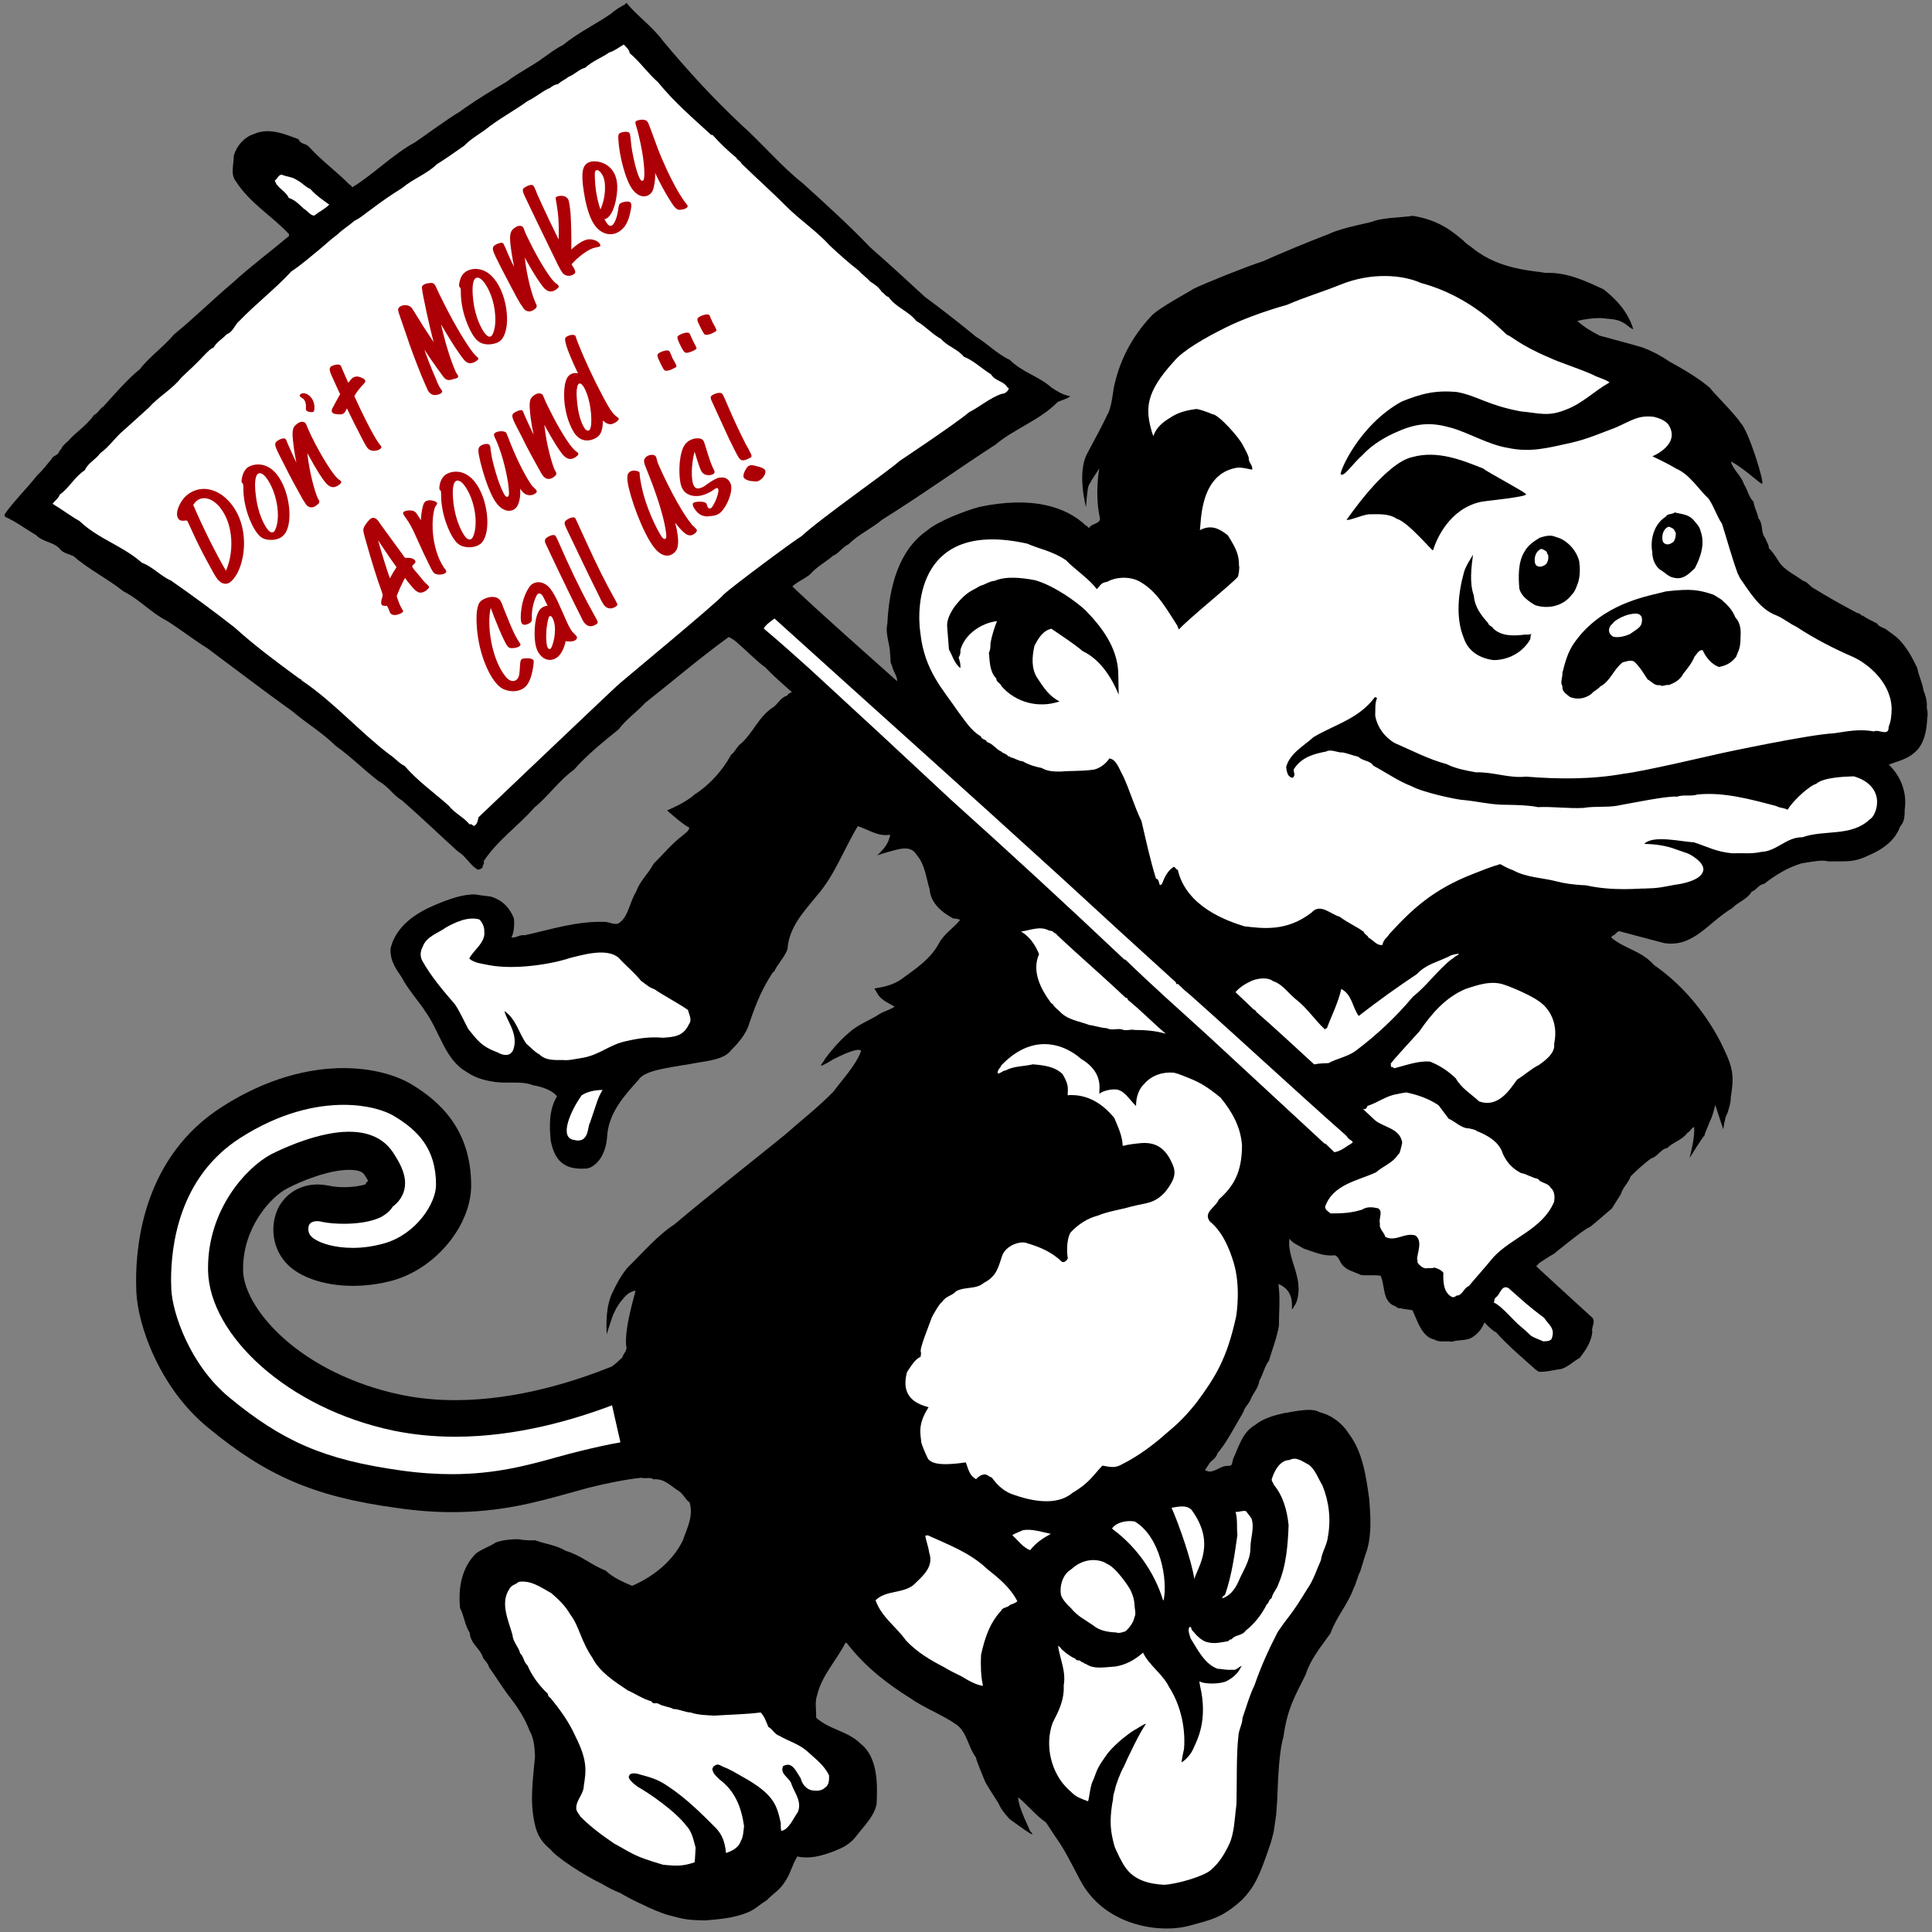 <?xml version="1.0" encoding="utf-8"?>
<!-- Generator: Adobe Illustrator 21.0.0, SVG Export Plug-In . SVG Version: 6.00 Build 0)  -->
<svg version="1.1" baseProfile="tiny" id="Layer_1" xmlns="http://www.w3.org/2000/svg" xmlns:xlink="http://www.w3.org/1999/xlink"
	 x="0px" y="0px" width="250.83px" height="250.83px" viewBox="0 0 250.83 250.83" xml:space="preserve">
<rect x="0" y="0" width="250.83" height="250.83" fill="#808080" stroke="none"/>
<g>
	<path d="M79.44,177.41c-4.47,1.8-12.13,4.37-20.35,4.37c-2.37,0-4.73-0.21-7.14-0.72c-3.15-0.66-6.04-1.71-8.58-2.95
		c-7.89-3.92-11.75-9.64-11.81-13.17v-0.24c0-5.34,3.57-9.26,5.64-10.36c1.73-0.94,5.45-2.46,8.12-2.46c1.33,0,1.79,0.34,1.95,0.58
		c0.22,0.35,0.42,0.63,0.52,0.83c-0.13,0.14-0.26,0.28-0.39,0.49c-0.42,0.14-1.43,0.35-2.73,0.35c-0.71,0-1.36-0.07-1.84-0.17
		c-0.55-0.11-1.11-0.18-1.59-0.18c-2.43,0-4.18,1.32-5.06,2.94c-0.43,0.84-0.69,1.86-0.69,2.91c0,1.87,0.78,3.95,2.8,5.33
		c1.82,1.25,4.55,1.98,7.52,1.98c1.66,0,3.45-0.21,5.27-0.72c5.71-1.66,10.09-7.28,10.09-12.3c0-7.17-3.96-10.88-7.79-13.17
		c-1.97-1.17-5.06-2.08-8.78-2.08c-4.44,0-9.93,1.29-15.73,5c-10.17,6.47-11.2,17.74-11.2,22.62c0,0.52,0.03,1.01,0.03,1.38
		c0.17,4.34,2.99,12.51,9.3,17.67c7.55,6.24,13.76,8.97,24.42,10.42c2.65,0.39,5.06,0.56,7.26,0.56c6.3,0,10.9-1.28,14.93-2.39
		c0.97-0.28,1.87-0.51,2.79-0.77c3.02-0.75,5.26-1.14,6.92-1.31c0.09,0.07,0,0,0.09,0.03c0.45,0.11,0.97-0.14,1.44,0.18
		c1.36-0.14,2.23,0.86,3.24,1.5c0.59,0.33,0.91,1.17,1.43,1.48c0.56,1.8-0.35,3.4-0.87,4.96c-1.36,2.8-3.99,4.77-6.59,5.89
		c-1.22-0.53-2.49-1.08-3.43-1.98c-1.85-0.72-3.24-2.01-5.17-2.56c-1.22-0.75-2.67-0.89-3.99-1.38c-0.58,0.04-1.51,0-2.2-0.14
		c-0.94,0-2.01,0.11-2.89,0.42c-0.82,0.56-1.79,0.82-2.6,1.45c-1.85,1.84-2.31,4.48-2.05,7.07c0.52,1.01,0.65,2.31,1.26,3.22
		c0.07,1.42,1.4,2.04,1.75,3.29c0.23,0.31,0.65,0.72,0.74,1.15c0.98,1.38,1.85,2.83,2.84,4.08c1.01,1.31,1.88,2.71,2.43,4.18
		c0.59,1.01,0.65,2.15,0.71,3.34c-0.25,2.97-0.71,5.72-0.05,8.69c0.35,1.66,0.99,2.49,2.1,3.43c0.65,0.91,4.25,3.3,6.66,4.44
		c0.74,0.45,1.56,0.87,2.36,1.18c0.98,0.58,2.01,1.1,3.09,1.59c0.65,0.35,2.31,1.03,3.02,1.24c1.86,0.45,2.12,0.7,4.97,0.72
		c1.95-0.17,3.58-0.28,5.46-1.03c0.91-0.35,1.63-1.08,2.49-1.59c0.75-0.84,1.66-1.21,2.5-2.63c0.65-1.05,0.81-2.01,1.46-3.05
		c1.59,0.35,2.95-0.03,4.62-0.62c1.38-0.56,2.17-0.91,3.08-2.08c0.97-1.29,2.26-2.47,2.59-4.1c0.13-2.55,0.17-6.09-2.07-7.83
		c-1.63-1.66-4.05-1.8-5.78-3.39c0.04-1.04-0.2-2.01,0.13-2.91c0.59-2.57,2.53-4.53,3.67-6.8h0.16c2.31,3.01,5.14,5.23,8.24,7.17
		c1.93,1.35,4.17,2.14,6.05,3.47c1.33,0.96,1.49,2.9,2.5,4.25c0.03,0.35,0.85,2.29,1.13,2.99c0.07,0.3,1.79,2.94,1.79,2.94
		c0.35,0.84,0.9,1.45,1.46,2.07c0.62,0.42,3.99,2.98,2.63,1.52c-0.07-0.31-1.53-3.08-1.53-4.36c1.33,1.11,2.3,2.36,3.6,3.26
		c0.51,0.72,0.91,1.42,1.45,2.17c0.95,1.35,1.73,2.92,2.93,5.2c3.09,6.03,10.29,7.1,14.22,6.05c2.73-0.75,4.31-1,6.92-3.42
		c1.46-1.56,2.15-2.78,3.54-6.97c0.13-0.21,0.51-1.8,0.51-1.8l0.32-2.17l0.14-1.91c0.06-0.77,0.1-5.89,0.81-8.25
		c0.53-3.92,1.69-5.6,2.89-8.11c0.65-1.98,1.82-3.4,3.22-5.34c0.72-2.08,2.25-3.74,2.99-5.82c0.39-0.72,0.49-1.52,0.87-2.22
		c0.29-0.89,0.55-1.86,0.88-2.77c0.62-2.15,0.46-4.33,0.29-6.61c-0.42-2.99-0.84-6.14-2.69-8.55c-0.36-0.6-1.6-2.22-3.81-2.75
		c-1.09-0.73-4.3,0.18-4.47,0.11c-1.33,0.31-2.75,0.66-3.89,1.59c-1.59,0.91-2.07,2.78-2.81,4.37c-0.2,0.79-0.07,0.91-0.76,0.91
		c-1.03,0-1.91,1.2-2.89,0.54l0.46-0.69c0.24-0.53,0.98-0.76,1.14-1.46c1.27-1.52,2.06-3.15,3.09-4.88c0.13-0.1,0.13-0.38,0.29-0.49
		c0.13-0.61,0.66-1,0.91-1.59c0.33-0.86,1.03-1.49,1.17-2.5c0.49-0.82,0.65-1.83,1.24-2.59c0.45-1.57,1.07-3.06,1.29-4.57
		c0-1.73,0.16-3.19,0-4.79l-0.06-0.59c2.89,1.18,1.07,4.57,2.14,2.73c0.33-0.54,0.42-1.07,0.48-1.93c-0.03-0.86-0.03-1.08-0.25-1.94
		c-0.36-1.52-1.14-3.04-0.95-4.74c0.43,0.59,1.24,0.9,1.88,1.29c1.31,0.41,2.57,1.03,3.97,0.86c0.55,0.1,0.65,0.79,0.99,1.21
		c0.59,0.75,1.57,0.93,2.45,1.35c0.8,0.1,1.75-0.04,2.56,0.1c0.59,1.35,0.22,3.08,1.62,3.85c0.35,0.03,0.59,0.49,0.94,0.35
		c0.49,0.17,1.07,0.14,1.59,0.3c0.62,1.35,1.21,3.46,2.83,3.78c0.65,0.42,1.47,0.14,2.27,0.28c0.81-0.25,1.52-0.11,2.37-0.42
		c0.87-0.42,1.49-1.18,1.86-2.08c0.44,0.49,0.87,0.87,1.38,1.24l0.06-0.03c1.53,1.73,3.32,3.22,5.16,4.88l0.45,0.31
		c0.92,0.07,1.96-0.24,2.89-0.35c0.85-0.23,1.61-1,2.43-1.45c0.78-1.01,1.5-2.08,1.63-3.36c-0.17-0.63,0.45-1.21,0.03-1.83
		c-2.5-2.26-7.31-6.7-7.31-6.7l0.39-0.42c0,0,1.29-0.87,1.92-1.21c0,0,3.99-3.28,4.57-3.42c0.35-0.18,2.27-1.91,2.95-2.47l1.17-1.87
		c0.23-0.87,0.97-1.42,1.26-2.29c0.79-0.8,1.59-1.49,2.41-2.15l0.33-0.21c0.75-0.21,1.21-1.21,2.01-1.31
		c0.84-0.84,1.88-0.98,2.65-2.01c0.43-0.21,0.43-0.58,0.83-0.72c0.18,1.21-0.59,4.04-0.59,4.04s1.81-2.94,1.95-2.94
		c0-0.23,0.61-1.56,0.74-1.94c0.35-0.63,0.65-2.04,0.65-2.04l1.04,3.18c0,0,0.23-1.63,0.45-1.91c0.15-0.24,0.59-1.73,0.52-2.22
		c0,0,0.32-1.76,0.22-2.76c-0.08-1.66-0.94-3.15-1.61-4.58c-2.08-3.95-5.03-7.42-8.58-9.87c-1.63-1.87-3.82-2.08-5.55-3.57
		c0.1-0.17,0.23-0.28,0.43-0.34c0.34-0.41,0.61-0.48,0.61-0.48s4.36,1.17,5.84,1.55c3.8,0.6,5.72-2.69,8.84-4.54
		c0.74-0.79,1.95-1.14,2.52-2.14c0.65-0.21,0.88-0.91,1.62-1.01c1.4-1.1,3.02-2.11,4.85-2.66c1.56-0.25,2.72-0.49,3.51-0.25
		c2.1-0.07,3.15,0.21,5.12-0.75c3.08-1.29,3.82-2.88,4.19-3.81c0.55-0.56,0.58-1.4,0.58-2.19c0.33-2.22-0.55-4.39-2.08-5.82
		c1.18-0.45,2.41-0.7,3.38-1.59c1.23-1.01,1.58-2.92,1.62-4.48c0.19-0.59-0.13-1.21-0.04-1.7c-0.02-0.69-0.22-1.31-0.44-1.87
		c-0.13-0.97-0.63-1.87-0.81-2.91c-0.72-1.49-1.53-3.01-2.83-4.13v0.04c-0.42-0.39-0.88-0.63-1.23-0.94
		c-0.39-0.21-0.92-0.32-1.16-0.74c-0.63-0.33-1.27-0.61-1.85-1.01c-0.26,0-0.4-0.4-0.68-0.33c-1.94-1.02-3.83-2.09-5.68-3.22
		c-0.51-0.26-0.84-0.88-1.4-0.98c-1.12-0.87-2.56-1.38-3.33-2.81c-0.37-0.52-0.65-1-1.11-1.42c0.03-0.44-0.32-0.86-0.46-1.31
		c-0.64-0.77-0.22-1.81-0.91-2.61c-0.09-0.66-0.54-1.38-0.61-2.11c-0.65-0.63-0.75-1.52-1.24-2.26c-0.33-1.1-1.42-1.87-1.71-2.97
		c1.39,0.61,4.03,3.09,4.05,2.88c0.35-0.11-1.78-6.97-2.79-7.9c-0.63-1.04-3.52-3.89-4-4.57c-1.59-1.33-3.44-2.4-5.25-3.4
		c-1.05-0.73-2.21-1.34-3.42-1.8c-1.85-0.55-3.74-1.03-5.64-1.56c-1.05-0.54-1.99-1.1-2.89-1.9c0.97-0.25,2.08-0.38,3.02-0.38
		c0.97,0.13,2.07,0.06,2.95,0.61c0.45,0.21,0.81,0.7,1.3,0.84c-0.68-2.19-2.04-3.73-3.83-5.16c-2.41-1.12-4.77-2.26-7.56-2.15
		c-1.34-0.28-5.88-0.35-9.34-3.12c-0.49-0.42-0.95-0.61-1.36-1.1c-1.2-0.97-2.95-2.61-6.53-3.19c-1.72,0.25-3.38,0.2-5,0.65
		c-0.07,0.18-4.13,0.84-5.81,1.67c-2.96,1.14-5.91,2.36-8.7,3.6c-1.63,0.49-7.61,2.87-8.99,3.57c-0.39,0.31-4.61,2.5-5.53,3.6
		c-3.31,3.53-4.31,7.17-4.67,8.66c-0.23,0.77-0.29,2.46-0.78,3.71c-1.03,2.15-1.72,3.36-2.82,5.44c-1.33,2.52-0.13,6.92-0.13,6.92
		s0.13-2.34,0.35-2.83c0.37-0.7,1.37-2.19,1.37-2.19s-0.59,3.12,0.03,6.21c0.36,1.03-0.98,0.84-1.34,1.49
		c-0.23,0-0.19-0.25-0.42-0.28c-2.57-2.43-6.92-3.88-13.83-2.43c-1.82,0.49-5.38,1.84-6.79,3.06c-3.73,2.59-4.94,7.41-5.16,12.08
		c-0.32,1.35,0.35,2.63,0.35,3.99c0.11,0.52-0.06,1,0.24,1.45c0.13,0.77,0.71,1.36,0.68,2.05c-4.49-4.02-9.16-8.1-13.61-12.3
		c0.75-0.7,1.59-0.96,2.32-1.59c0.87-1,1.95-1.52,2.95-2.39c0.7-0.25,1.29-1.18,2.01-1.49c1.37-1.33,2.91-1.98,4.37-3.19
		c5.3-3.32,10.28-6.89,14.73-9.76c2.53-2.12,5.72-3.13,8.09-5.55c0,0,1.89-0.66,1.53-0.75c-0.81-0.14-1.59-0.59-2.31-1.07
		c-1.71-1.53-3.79-1.98-5.48-3.64c-1.59-0.73-2.86-2.08-4.35-2.98c-2.21-1.83-4.45-3.56-6.65-5.19c-2.41-2.22-4.66-4.29-7.09-6.42
		c-2.89-3.01-5.74-5.58-8.76-8.32c-2.8-2.21-5.27-5.18-7.99-7.61c-3.64-3.4-7.02-7.1-10.2-10.92c-1.43-1.94-3.32-3.18-4.71-4.91
		l-0.19,0.21c-0.63,0.33-1.27,0.72-1.85,1.24c-1.97,1.35-4.29,2.46-6.23,4.06c-0.88,0.4-1.75,1.1-2.56,1.66
		c-1.49,1.1-3.15,1.87-4.67,3.04c-1.91,1.14-3.7,2.21-5.55,3.5c-0.1,0.14-0.36,0.21-0.46,0.35c-2.01,1.21-4.02,2.74-5.94,4.06
		c-2.96,1.62-5.39,4.16-8.12,5.82c-0.19-0.07-0.13-0.3-0.35-0.3c-1.73-1.77-3.61-3.08-5.32-4.97c-0.46-0.48-1.05-0.24-1.33-0.96
		c-1.8-0.66-3.83-1.56-5.82-0.66c-1.2,0.38-2.21,1.49-2.59,2.8c0.02,1.11-0.46,2.39,0.25,3.29c1.85,2.91,4.61,4.43,6.92,6.89v0.25
		c-2.52,2.11-5.02,3.97-7.3,6.06c-2.64,2.22-4.96,4.55-7.63,6.72c-1.29,1.56-3.24,2.94-4.42,4.5c-1.71,1.38-3.37,3.36-4.77,4.88
		c-0.46,0.25-0.75,0.93-1.2,1.08c-0.94,1.38-2.37,2.22-3.37,3.4c-0.26,0.19-0.52,0.48-0.75,0.73c-0.07,0.24-0.19,0.38-0.37,0.54
		c-0.15,0.63-0.81,0.53-1.03,1.07c-0.59,0.67-1.14,1.46-1.82,2.05c-1.43,1.84-3.02,3.32-4.28,5.13l0.09,0.3
		c1.44,0.63,2.67,1.59,4,2.36c0.97,1,2.43,0.86,3.24,1.97c0.46,0.42,1.11,0.53,1.63,0.77c2.04,1.77,4.45,2.94,6.48,4.57
		c2.05,1.01,3.67,2.85,5.62,3.81c1.79,1.12,3.53,2.5,5.31,3.6c3.74,2.78,7.37,5.56,11.04,8.19c1.78,1.52,3.85,2.74,5.59,4.46
		c1.95,1.38,3.67,3.12,5.57,4.58c1.18,0.61,1.95,1.87,3.02,2.49c2.43,2.11,4.84,4.44,7.24,6.61c1.04,0.63,1.53,1.66,2.44,2.29
		c0.26,0.24,0.59,0,0.81-0.17c-0.07-0.32,0.3-0.46,0.13-0.81c1.79-2.73,4.52-4.6,6.6-6.99c1.77-1.42,3.31-3.64,5.12-4.89
		c1.73-1.97,3.81-3.63,5.82-5.26c0.94-1.28,2.33-2.22,3.44-3.43c3.63-2.87,7.13-5.86,10.84-8.55c0.45,0.24,0.87,0.47,1.23,0.86
		c1.2,1.01,2.34,2.25,3.57,3.12c1.01,1.11,2.2,2.08,3.41,3.19c-0.24,0.07-0.49,0.17-0.59,0.42c-0.82,0.24-1.14,0.93-1.73,1.45
		c-1.97,1.21-2.65,3.32-4.31,4.81c-0.46,0.27-0.78,1.12-1.26,1.42c-1.14,2.09-2.79,3.92-4.77,5.19c-1.1,1.05-3.55,2.05-3.55,2.05
		s2.02,1.84,2.89,2.25c-0.07,0.46-0.61,0.76-0.94,1.07c-1.39,1.05-2.43,2.36-3.7,3.61c-0.74,1.38-1.78,2.21-2.3,3.69
		c-0.81,1.26-0.94,3.03-2.05,3.9c-0.51,0.51-1.32,0-1.91-0.04c-3.75-0.14-7.11,1-10.48,1.73c-0.69-0.1-1.11,0.39-1.72,0.28
		c0.32-0.58,0.41-1.56,0.32-2.49c-0.23-0.52-0.78-1.8-2.18-2.48c-1.01-0.49-0.69-0.25-2.79-0.6c-1.53-0.07-3.34,0.53-5.36,1.4
		c-4.28,1.8-5.32,4.18-5.68,5.58c-0.13,1.8,1,3.04,1.44,3.77c0.74,1.49,2.52,3.5,3.05,4.41c1.88,2.57,2.56,6.31,5.38,7.87
		c0.92,0.66,2.12,1.07,3.28,1.24c2.02,0.38,3.71-0.14,5.34,0.49c2.01,0.34,2.88,1.1,3.11,1.45c-1.03,1.73-1,3.73-0.81,5.75
		c0.48,2.36,1.53,3.89,4.74,3.61c1.01-0.21,2.43-1.5,2.59-4.22c0.2-2.99,2.19-5.21,4.07-7.28c0.83-1.38,4.53-1.63,7.98-2.29
		c2.1-0.31,3.35-0.66,4.03-1.56c0.94-0.93,1.98-2.11,2.37-3.49c1-2.95,1.75-4.61,3.1-6.69h0.11c0.45-1,1.36-1.86,1.75-2.94
		c0.19-2.84,2.08-4.81,3.74-6.86c2.39-2.7,3.53-6.03,5.39-9.11c1.28,0.38,2.55,1.36,4.11,1.12l0.1,0.03
		c-0.23,0.8-0.32,1.35-1.72,2.67c-0.59,0.14,2.18-0.75,3.15-0.89c1.05-0.14,1.6,0.14,2.02,0.82c1.05,1.21,1.2,2.92,1.66,4.43
		c0.13,1.87,1.71,3.08,3.09,3.81c0.29,0,0.61,0.04,0.87,0.18c-0.85,1.07-2.08,1.8-2.73,3.01c-1.1,2.11-3.22,3.46-4.97,4.74
		c-1.03,0.7-2.27,0.98-3.43,1.15l0.52,0.87c0.51,0.7,1.39,1.07,2.11,1.49c-0.59,0.42-1.36,0.58-1.98,0.97
		c-1.33,0.86-2.79,1.34-3.99,2.45c-1.27,1.07-2.47,2.53-3.09,3.39c-0.07,0.39-1.66,1.71,1.18-0.02c0.87-0.42,3.13-1.56,3.53-1.05
		c-0.64,1.84-2.49,3.78-3.6,5.3c-2.08,2.12-4.09,3.64-6.27,5.58c-4.86,3.95-9.55,7.59-14.37,11.65c-2.15,1.38-4.19,3.76-6.08,5.61
		c-0.81,0.97-1.43,2.08-1.95,3.22c-0.9,1.77-0.81,4.2-0.77,5.42c0,0.14,0.55-1.84,0.9-2.64c0.27-0.56,0.33-0.72,0.85-1.49
		c0.75-0.94,1.14-1.36,2.01-1.52c-0.52,2.01-1.39,4.95-1.23,7.13c0.23,0.67-0.36,0.98-0.49,1.54C80.23,176.76,80,177,79.44,177.41z"
		/>
	<path fill="#FFFFFF" d="M184.46,36.73c6.78,1.84,10.39,6.16,11.27,6.79c0.29-0.04,1.53,1.28,5.42,2.91
		c1.47,0.69,3.48,1.28,5.58,2.19c0.75,0.42,1.62,0.58,2.24,1.03c-2.01,1.12-3.53,2.75-5.68,3.54c-2.31,0.94-3.41,0.45-5.91,0.21
		c-4.38-0.84-5.39-1.94-8.18-2.5c-2.92-0.28-4.74,0.24-7.24,1.24c-5.65,3.15-8.12,9.29-7.89,9.45c0.45,0.35,1.53-1.38,2.8-2.49
		c1.26-1.38,3.01-2.41,4.61-3.08c2.63-1.17,4.53-1.17,6.92-0.48c2.23,0.61,4.79,2.18,7.33,2.6c2.95,0.65,5.25,0,8.14-0.63
		c2.32-0.52,4.13-1.36,5.82-1.97c2.14-0.93,2.99-1.68,5.06-1.42c0.83,0.23,1.31,0.42,1.83,0.96c1.75,2.64-2.05,4.16-2.05,4.16
		s2.07,0.97,3.08,1.6c1.75,0.75,2.8,2.55,4.22,3.91c0.69,1,1.04,2.22,1.74,3.26c0.69,2.18,1.28,4.4,2.07,6.54
		c0.12,0.11,0.12,0.28,0.25,0.49c1.3,1.85,2.57,4.06,4.74,4.86c0.91,0.38,1.72,1.07,2.56,1.45c2.41,1.59,4.87,2.85,7.5,3.99
		c2.34,1.14,4.81,3.6,4.9,6.58c0,0.94-0.09,1.73-0.39,2.46c0.04,1.31-1.33,0.24-1.91,0.58c-1.88-0.35-3.41-0.02-5.16,0.24
		c-3.19,0.14-14.41,2.54-14.41,2.54c-1.92,0.42-10.4,2.43-12.9,2.71c-4.16,0.75-8.47,0.72-12.7,0.38c-2.2,0.24-4.28-0.63-6.49-0.56
		c-1.36-0.24-2.67-0.49-3.83-1.07c-2.41-0.65-4.49-1.77-6.72-2.73c-1.27-0.72-2.3-2.07-2.54-3.59c0.05-0.74-0.07-1.57,0.24-2.22
		c-0.11-0.11-0.19-0.21-0.31-0.11c-2.1,2.81-5.25,3.54-7.95,5.16c-1.24,1.14-3.02,2.05-3.54,3.85c0.07,0.51,0.13,1.21,0.68,1.38
		c0.13,0.11,0.26,0,0.32-0.14c0.26-0.33-0.23-0.72,0.09-1.07c0.95-1.41,2.52-1.87,4.07-2.15c0.71-0.38,1.53,0.18,2.21,0.11
		c0.64,0.14,1.39,0.42,2.01,0.56c0.55,0.58,1.49,0.44,1.95,1.17c1.65,0.86,3.24,2.01,4.97,2.66c1.4,0.79,6.04,1.8,6.87,1.8
		c1.73,0.18,3.13,0.53,4.84,0.6c0.26,0,3.39,0,4.68,0.31c1.85-0.1,3.93,0.21,5.91,0.1c1.59-0.27,3.37,0,4.87-0.38
		c1.25-0.21,6.04-1.21,7.29-1.08c0.83-0.3,1.83,0,2.64-0.28c3.4-0.35,6.94,0.63,10.2,1.49c0.74,0.35,0.74,0.14,1.51,0.49
		c0.75-1.29,2.96-3.2,3.7-3.36c0.91-0.84,3.61-0.94,4.88-0.98c2.6,0.74,3.11,2.5,3.02,3.5c0,0.65-0.35,1.77-0.98,2.12
		c-2.39,2.25-5.87,1.28-8.7,2.29c-2.07-0.04-3.34,1.82-5.33,1.9c-1.29,0.28-2.17,0.14-3.83,0.18c-2.08-0.21-3.15-0.84-4.92-1.42
		c-1.59-0.07-5.35-1-6.46,0.21c1.29,0,2.91,0.21,4.19,0.73c1.33,0.49,1.52,0.38,2.6,1.21c0.87,0.68,1.01,1.31,0.81,1.7
		c-0.37,1.07-2.62,1.55-3.63,1.66c-1.57,0.3-2.14,0.45-3.93,0.49c-0.59-0.04-4.05,0.38-7.6-0.42c-1.75-0.07-2.93-0.28-3.73-0.49
		c-1.95-0.51-4.03-0.51-5.78-1.49c-0.59-0.16-1.62-0.77-1.62-0.77s-1.1,0.28-3.48,1.25c-5.3,2.04-8.08,4.72-10.9,7.8
		c-0.3,0.49-0.82,0.75-0.91,1.43c-0.71,0.16-1.17-0.6-1.82-0.94c-0.13-0.35-0.52-0.39-0.61-0.74c-0.94-0.72-2.08-1.17-3.13-1.97
		c-1.17-0.32-2.52-1.8-3.63-0.56c-3.24,2.53-6.37,2.08-8.75,1.8c-2.13-0.66-7.55-2.5-8.64-7.34c-0.29,0-0.39-0.6-0.66-0.28
		c-0.71,0.49-1.07,1.29-1.39,2.11l-0.23,0.18c-0.22-0.18-0.09-0.77-0.55-0.87c-0.75-2.4-1.3-4.97-1.88-7.45
		c-0.95-1.94-1.53-4.06-2.44-5.97c-0.45-0.75-0.79-2.04-1.72-2.17c-0.58,0.83-1.49,1.45-2.36,1.49c-1.37,0.17-2.77,0.1-4,0.21
		c-0.81,0-1.65,0-2.43-0.46c-0.85-0.17-1.69-0.41-2.47-0.87c-0.59-0.03-1.03-0.44-1.59-0.51l-0.14-0.17
		c-0.13,0.17-0.22-0.11-0.28-0.11c-0.2-0.21-0.55-0.23-0.79-0.49c-0.61-0.23-1.06-1-1.84-1.22c-0.1-0.4-0.68-0.26-0.81-0.75
		c-1.27-0.72-2.12-2.12-3.06-3.37c-1.85-2.73-4.23-5.16-4.77-9.97c-0.56-3.71-0.23-14.8,13.86-11.67c1.63,0.72,3.28,0.96,5.06,2.17
		c0.99,1.08,3.15,2.53,3.96,3.74c0.62-0.59,0.46-0.79,1.38-0.96c1.3-0.73,3.27-0.7,4.48,0.14c2.07,1.24,3.33,3.6,4.6,5.54
		c0.07,0.16,0.14,0.37,0.22,0.51c1.31-1.45,6.61-5.68,7.64-6.82c0.11-0.21,0.26-1.29,0.16-1.42c0-1.38-0.29-2.15-1.45-3.98
		c-0.98-0.76-2.08-1.49-3.63-0.67c0.18-0.96-0.07-7.27,4.77-8.1c0.71-0.1,1.71,0.21,2.01,0.25c0.15-0.56-0.51-0.94-0.43-1.53
		c-0.13-0.51-0.48-1.1-0.74-1.59c-0.46-1.03-3.22-4.09-3.99-4.09c-0.52-0.23-1.99-0.77-2.2-0.65c-1.11,0.14-2.27,0.42-3.25,1.1
		c-0.95,0.56-1.85,1.28-2.21,2.4l-0.17-0.46c-0.87-3.01-0.94-5.12,2.87-9.27c1.13-1.39,4.09-3.08,6.64-4.34
		c1.85-0.94,4.91-2.11,8-2.97c2.78-1.18,4.21-1.53,6.97-2.63C178,35.35,182.05,35.65,184.46,36.73z"/>
	<path fill="#FFFFFF" d="M81.75,6.9c1.31,1.1,2.4,2.66,3.67,3.76c2.11,2.61,4.58,4.71,6.92,6.86h0.17c0.96,1.07,2.01,2.08,3.08,2.95
		c0.16,0.35,0.55,0.41,0.68,0.77c1.84,1.8,3.99,3.71,5.8,5.54c1.93,1.91,3.93,3.2,5.65,5.09c1.23,1.15,2.47,2.26,3.8,3.29
		c0.46,0.53,1.04,0.91,1.49,1.42c0.59,0.35,1.11,0.76,1.47,1.32c0.33,0.17,0.46,0.55,0.88,0.66c0.98,1.38,2.6,1.83,3.6,3.11
		c1.14,0.63,2.08,1.73,3.21,2.33c0.82,0.96,2.15,1.31,2.97,2.31c1.36,0.56,2.27,1.52,3.52,2.29c0.59,0.93,1.63,0.84,2.14,1.7
		c0.46,0.1-0.22,0.86-0.7,0.82c-1.53,0.49-2.86,1.68-4.29,2.4c-1.59,1.38-9.02,6.33-9.02,6.33c-1.3,1.21-10.35,7.52-12.7,9.74
		c-0.88,0.49-9.22,6.7-10.13,7.59c-0.71,0.94-13.47,11.47-13.72,11.74c-0.43,0.35-18.12,17.19-18.12,17.19
		c-0.07,0.45-0.19,0.93-0.55,1.11c-0.19,0.03-0.33-0.34-0.59-0.18c-0.8-0.96-1.95-1.45-2.73-2.45c-1.91-1.7-3.99-3.15-5.71-5.14
		c-0.78-0.38-1.29-1.07-2.01-1.52c-3.77-2.87-7.24-6.8-11.23-9.5c-0.2-0.07-0.13-0.28-0.37-0.28c-2.95-2.15-5.86-4.32-8.47-6.68
		c-2.75-2.15-5.42-4.12-8.27-6.1c-1.33-0.58-2.38-1.8-3.77-2.31c-2.51-2.22-5.65-3.08-8.09-5.41C9.17,67,7.99,66.1,6.83,65.41
		c0.26-0.39,0.75-0.67,0.94-1.21c1.16-0.79,1.98-2.36,3.24-3.15c0.45-1,1.37-1.33,2.01-2.22c0.99-0.7,1.73-1.73,2.64-2.61
		c1.2-1.08,2.43-2.17,3.64-3.28c1.33-1.49,3.05-2.4,4.25-3.92c1.13-1.05,2.07-1.94,3.15-3.09c0.33-0.32,0.65-0.69,1.01-0.79
		c0.39-0.7,1.16-1.14,1.72-1.74c0.84-0.3,1.03-1.24,1.64-1.73c2.21-2.29,4.62-4.12,6.76-6.44c1.23-0.8,2.27-1.73,3.37-2.62
		c0.87-0.7,1.68-1.49,2.63-2.19c0.72-0.69,1.44-1.1,2.21-1.77c0.81-0.38,1.4-0.96,2.12-1.45c1.36-1.03,2.59-1.89,4.02-2.77
		c1.43-1.21,3.22-1.83,4.54-3.11c1.17-0.73,2.34-1.56,3.54-2.4c0.85-0.86,1.75-1.38,2.69-2.04c1.75-1.42,3.74-2.45,5.56-3.77
		c0.94-0.42,1.86-1.24,2.8-1.66l0.03,0.02c0.3-0.26,0.68-0.51,1.11-0.54c0.38-0.41,0.87-0.55,1.32-0.93c0.89-0.35,1.37-1,2.21-1.21
		c1.01-0.91,2.08-1.26,3.12-1.98c0.71-0.21,1.27-0.68,1.88-1.03C81.31,6.13,81.72,6.48,81.75,6.9z"/>
	<path fill="#FFFFFF" d="M137.96,114.09c5.03,4.64,9.66,8.87,14.71,13.45c0,0.16,0.06,0.27,0.25,0.23c0.16-0.07,0.16,0.28,0.35,0.28
		c0.43,0.49,0.85,0.76,1.27,1.14c6.82,6.07,13.38,12.19,20.17,18.19c0.13,0.09,0.26,0.35,0.38,0.44c0.14,0.18,0.57,0.28,0.52,0.53
		c-0.81,0.47-1.48,1.1-2.36,1.24l-1.2-1.14l-0.07,0.04c-4.99-4.62-10.13-9.36-15.25-14.11c-3.59-3.26-7.09-6.37-10.63-9.8h-0.12
		c-7.7-7.28-14.87-13.87-22.53-20.76c-6.14-5.74-12.4-11.54-18.37-17.02c-2.47-2.18-3.35-3.04-5.92-5.19
		c0.22-0.49,0.91-0.94,1.39-1.31C113.39,91.92,125.21,102.46,137.96,114.09z"/>
	<path fill="#FFFFFF" d="M79.46,182.45l1.09,4.81c-1.49,0.25-3.17,0.63-5.19,1.12c-0.98,0.23-1.92,0.49-2.89,0.76
		c-4,1.11-8.15,2.25-13.8,2.25c-2.01,0-4.23-0.14-6.68-0.49c-9.94-1.38-15.36-3.81-22.21-9.46c-5.16-4.25-7.41-11.05-7.54-14.06
		c0-0.34-0.03-0.73-0.03-1.18c0-4.4,0.98-13.34,8.98-18.46c5.1-3.27,9.78-4.3,13.42-4.3c3.1,0,5.38,0.75,6.54,1.45
		c3.12,1.87,5.46,4.25,5.46,8.94c0,2.38-2.56,6.4-6.71,7.59c-1.44,0.41-2.82,0.59-4.09,0.59c-2.38,0-4.2-0.59-5.07-1.21
		c-0.61-0.42-0.71-0.86-0.71-1.26c0-0.27,0.07-0.44,0.09-0.47c0.07-0.19,0.32-0.53,1.1-0.53c0.17,0,0.43,0.04,0.69,0.11
		c0.84,0.17,1.82,0.23,2.76,0.23c1.55,0,3.5-0.21,4.84-0.89c0.41-0.25,1.07-0.63,1.49-1.35l0.1-0.07c0.25-0.21,1.49-1.15,1.49-2.99
		c0-1.38-0.75-2.73-1.62-4.04c-1.44-2.12-3.77-2.61-5.66-2.61c-3.76,0-8.27,1.99-10.13,2.94c-3.3,1.78-8.17,7.21-8.17,14.73v0.38
		c0.19,8.35,10.31,17.88,24.09,20.76c2.69,0.55,5.39,0.79,7.99,0.79C67.12,186.53,74.55,184.31,79.46,182.45z"/>
	<path fill="#FFFFFF" d="M140.28,137.42c3.15,1.84,2.34,4.15,2.46,4.58c0.39-0.35,1.3-0.56,1.89-0.56c1.25-0.1,1.98,1.33,2.86,2.15
		c0-1.21,0.39-2.25,1.07-2.87c0.98-1.17,2.53-1.59,3.87-1.45c0.71,0.17,1.38,0.49,2.01,0.73c1.38,0.56,2.27,1.07,4.02,2.5
		c1.45,1.76,2.65,3.81,2.79,6.26c-0.03,3.41-1.03,5.2-3.02,6.98c-0.4,1.03-2.04,1.62-1.17,2.83c0.68,0.56,2.01,1.77,3.09,5.3
		c0.94,3.08,0.42,6.56,0.33,7.07c-1.17,5.4-2.65,7.8-5.14,11.16c-2.14,2.66-2.91,3.08-4.79,4.74c-1.66,1.38-3.35,2.53-5.23,3.44
		c-0.74,0.35-1.52,0.1-2.2,0c-1.21,1.28-1.73,2.28-3.87,3.53c-1.65,1.4-4.29,1.42-7.56,0.28c-1.2-0.35-2.14-1.17-2.95-2.29
		c-0.3,0-0.62-0.51-1.11-0.35c-0.35,0.07-0.68,0.32-0.9,0.59c-0.89-0.47-1.01-1.31-1.34-2.18c-3.83,0.56-4.48-0.03-4.88-0.42
		c0,0-0.61-1.17-0.9-2.17c-0.06-1-0.56-2.26,0.95-4.57c-1.2-0.35-3.75-1.07-2.8-4.57c0.49-0.7,0.98-1.63,1.76-1.98
		c0-0.17,0.1-0.38,0.04-0.59c-0.24-0.38,0.96-3.22,1.42-4.53c0.21-0.42,1.01-1.84,1.3-1.97c0.59-0.87,1.19-0.73,1.87-1.43
		c1.11-0.61,2.58-0.2,3.59-1.08c1.71-0.89,1.87-2.08,2.36-3.49c0.46-1.39,2.47-2.05,3.31-1.63c1.59,0.45,3.22,1.17,4.42,2.36
		c0.35,0.21,0.67-0.14,0.81-0.42c-0.13-0.56-0.23-2.36,0.35-3.36c0.98-1.07,2.27-1.87,3.52-2.18c1.32-0.56,2.94-0.77,4.38-1.19
		c2.03-0.51,2.95-0.35,4.37-1.87c1.2-1.52,1.49-2.43,0.98-3.59c-0.72-1.68-1.79-2.92-3.99-2.78c-0.77,0.07-1.65,0.16-2.49,0.37
		c-0.04-1.31-0.61-2.45-1.09-3.62c-1.53-1.88-3.54-3.15-6.06-2.96c0.03-0.94,0.18-1.31-0.65-2.73c-0.98-0.96-2.3-1.15-3.87-1.28
		c-1.1,0.28-2.5,0.21-3.53,0.8c-0.39,0-0.62,0.39-1.01,0.39c-0.17-0.39,0.41-0.79,0.44-1.05
		C135.4,132.68,140.28,137.42,140.28,137.42z"/>
	<path fill="#FFFFFF" d="M71.58,206.84c0.84,0.72,1.85,1.66,2.43,2.73c1.2,1.54,1.36,3.41,2.92,5.69c0.91,1.82,2.9,3.08,4.55,4.19
		c1.05,0.46,1.99,1.14,3.08,1.42c0.24,0.49,0.65,0.11,0.98,0.35c0.58,0.35,1.36,0.35,1.88,0.66c0.77,0,1.45,0.42,2.24,0.45
		c1,0.34,1.98,0.34,3.08,0.41c2.05-0.14,4.02-0.16,6.02-0.41c0.54,0.6,0.68,1.14,1,1.88c0.51,0.24,0.84,0.97,1.38,1.13
		c1.21,0.7,2.51,1.05,3.61,1.98c0.98,0.93,2.24,1.8,2.89,3.19c0,0.52,0.04,1.24-0.55,1.59c-0.39,0.42-1.07,0.42-1.62,0.35
		c-0.72-0.11-1.31-0.74-1.51-1.56c-0.64-0.98-1.13-2.26-2.3-1.59c-0.46,1.1,0.92,1.47,1.14,2.45c0.41,1.07,1.35,2.22,0.77,3.53
		c-0.55,0.76-1.16,2.26-2.11,2.42c-0.13-0.24-0.09-0.75-0.09-1.03c-0.53-2.26-0.78-3.68-5.03-6.03c-0.75-0.42-1.46-0.88-2.45-1.26
		c-0.34-0.14-0.7-0.49-1.09-0.14c-0.19,0.04-0.23,0.25-0.33,0.42c0.13,0.49,0.13,0.59,0.94,1.36c1.98,1.49,2.82,3.5,3.19,6.05
		c-0.06,0.53-0.11,1.46-0.39,1.88c-0.33,1.03-1.31,1.41-1.95,1.62c-0.17-1.66-0.61-2.48-1.33-3.25c-1.89-1.91-3.9-3.88-6.1-5.34
		c-1.2-0.82-1.88-1.1-3.57-1.55c-0.39-0.14-1.42-0.42-1.59,0.14c-0.22,0.31,0.55,1,1.13,1.41c1.56,0.87,4.9,3.19,6.31,5.06
		c0.72,0.73,0.93,1.84,1.2,2.84c-0.05,0.62-0.05,1.35-0.13,1.9c-1.63,0.56-2.47,0.47-4.09,0.32c-0.81-0.25-2.01-0.6-3.02-1
		c-1.49-0.63-1.99-1.05-3.31-1.74c-1.53-1.04-3.06-2.15-4.42-3.53c-0.13-0.28-0.45-0.56-0.52-0.96c-0.09-1.15,0.98-1.92,0.98-3.05
		c0.29-1.84,0.51-3.2-1.05-6.31c-0.85-1.91-1.97-3.46-3.28-5.06c-0.22-0.14-0.33-0.31-0.35-0.55c-1.11-1.04-2.08-2.36-2.63-3.68
		c-0.5-0.42-0.5-1.17-0.95-1.55c-0.19-0.84-0.94-1.49-1-2.4c-0.5-1.84-1.66-4.15-0.39-6c0.26-0.52,0.84-0.54,1.17-0.89
		C68.94,205.11,70.24,206.11,71.58,206.84z"/>
	<path fill="#FFFFFF" d="M169.94,190.17c0.85,0.68,1.2,1.79,1.75,2.69c0.85,2.07,1.13,4.36,0.71,6.66c-0.13,1.11-0.78,2-0.91,3.05
		c-0.58,1.28-0.97,2.6-1.76,3.71c-0.81,1.32-1.65,2.67-2.52,3.77c-0.46,0.56-0.87,1.19-1.33,1.84c-1.18,2.28-2.18,4.5-3.02,6.93
		c-0.65,1.31-1.04,2.8-1.55,4.23c0,0.8-0.5,1.52-0.53,2.36c-0.29,2.38-0.17,6.54-0.26,8.93c-0.22,1.56-0.26,3.68-0.92,5.06
		c-0.58,1.24-1.26,2.39-2.37,3.36c-0.93,0.86-4.51,1.87-6.1,1.94c-1.94-0.1-3.82-0.59-4.96-2.17c-0.52-0.67-1.22-2.19-1.46-2.78
		c-0.58-2.05-0.65-3.33-0.32-5.55c0.25-1.11,0-0.73,0.35-1.8c0.09-0.61,0.75-2.36,1.17-3.04c0.3-0.76,2.27-4.88,2.89-5.55
		c-0.26,0-0.77,0.35-1.2,0.62c-0.35,0.17-0.87,0.52-1.45,0.98c-0.91,0.68-2.08,1.8-2.53,2.49c-0.98,1.39-1.1,1.6-1.65,3.12
		c-0.49,0.91-0.51,2.32-0.71,2.84c-1.86-0.67-1.75-0.84-2.54-1.53c-2.21-2.04-3.15-5.68-2.05-8.67c0.75-1.45,1.53-2.96,1.43-4.84
		c0.33-1.84-0.5-3.47-0.74-5.16c0.13,0.1,0.37,0.24,0.41,0.4c0.59,0.56,1.14,0.98,1.85,1.29c0.17,0.39,0.57,0.04,0.76,0.42
		c0.23,0,0.38,0.24,0.64,0.28c1.05,0.72,2.54,0.38,3.81,0.31c1.29-0.21,2.47-0.82,3.57-1.8c0.74,1.59,2.56,2.8,3.35,4.41
		c2.08,3.22,2.1,6.77,1.97,8.1c0,0-0.39,1.69-0.29,1.73c0.59-0.38,1.23-1.08,1.56-1.91c0.36-0.86,1.89-3.46,0.81-8.03l-0.09-0.58
		c0.75,0.44,2.85,0.35,3.57-0.04c1.46-0.75,1.75-1.69,1.92-1.97c-0.37,0.14-0.72,0.65-1.21,0.51c-0.71,0.07-1.24-0.09-1.94-0.13
		c-1.67-0.63-2.57-2.5-3.48-3.95c-0.13-0.49-0.39-1-0.16-1.45c0.35-0.14,0.19,0.34,0.42,0.47c0.52,0.63,1.23,1.36,1.95,1.49
		c0.94,0.25,1.81,0,2.69-0.14c0.09-0.14,0.22-0.24,0.42-0.24c0.49-0.63,1.37-0.42,1.85-1.14c1.03-0.77,2.1-2.11,2.7-3.36
		c0.35-0.24,0.22-0.59,0.65-0.84c0.16-0.73,0.71-1.2,0.88-1.83c1.03-2.36,1.23-5.09,1.33-7.63c-0.19-1.9-0.71-3.81-1.92-5.26
		c-0.06-0.28-0.35-0.49-0.26-0.77c0.36-1.1,1.05-2.42,2.31-2.45C168.32,189.05,169.17,189.81,169.94,190.17z"/>
	<path fill="#FFFFFF" d="M62.87,120.88c0.23,1.45-1.43,2.5-1.95,3.57c0.68,0.61,1.73,0.66,2.6,0.86c3.37,0.63,8.12-0.14,10.46-0.93
		c1.71-0.42,4.8-1.35,6.33-0.04c0.98,1.07,2.1,1.98,2.92,3.01c0.62,0.42,1.01,0.84,1.71,1.07c1.47,0.98,2.99,1.75,4.39,2.71
		c0.12,0.63,0.58,1.25,0.1,1.87c-0.74,1.63-2.11,1.63-3.35,1.73c-1.62-0.14-3.04,0.04-4.7,0.42c-2.27,0.45-3.41,1.77-5.75,2.19
		c-0.77,0.1-1.71,0.38-2.58,0.28c-0.99,0-2.21,0.1-3.03-0.74c-0.53-0.24-1.11-0.89-1.69-1.38c-0.98-1.38-1.33-3.22-2.83-4.23
		c0.19,1.12,1.92,3.01,1.11,5.09c-0.35,0.7-1.08,0.8-1.99,0.28c-2.08-0.76-2.63-1.56-3.83-3.05c-0.57-1.07-1.03-2.15-1.71-3.18
		c-1.59-1.84-3.15-3.67-4.28-5.72c-0.33-0.69-0.17-1.28,0.09-1.8c0.49-1.35,2.08-1.77,3.02-2.49c1.17-0.63,2.8-1.45,4.32-1.03
		C62.22,119.36,62.9,119.98,62.87,120.88z"/>
	<path fill="#FFFFFF" d="M186.78,143.51l1.3,1.73c0.91,0.39,1.61,1.26,2.66,1.26c0.32,0.1,0.71,0.1,1.01,0.35
		c1.29,0.52,2.91,1.36,3.37,2.97c0.53,1.11,1.2,1.87,2.34,2.47c0.77,0.14,1.42,0.62,2.21,0.76c0.47,0.66,1.29,0.42,1.71,1.26
		l0.03-0.04c0.46,0.49,0.46,1.26,0.34,1.8c-1.53,3.55-5.47,4.58-7.86,7.15c-1.05,1.29-2.11,2.45-3.19,3.74
		c-0.74,0.32-0.81,1.25-1.62,1.25c-0.2,0.21-0.39,0.24-0.59,0.17c-1.1-0.59-1.14-1.98-1.1-3.15c-0.33-0.38-0.75-0.56-1.2-0.66
		c-0.33,0.14-0.59,0.03-0.92,0.09c-0.49,0.07-0.95-0.34-1.23-0.72c-0.04-0.14,0.06-0.35-0.07-0.45c0.07-0.93,0.73-2.36-0.19-3.08
		c-1.36-0.46-2.61,0.87-3.93,0.17c-0.13-0.59-0.84-1.03-0.69-1.7c-0.22-0.65,0.46-1.59-0.25-2.01c-0.79-0.17-1.44-0.23-2.08,0.18
		c-1.43,0.44-2.6,0.49-4.08,0.49c-0.3-0.25-0.66-0.42-0.72-0.84c0.98-2.92,4.22-3.39,6.62-4.5c0.91-0.82,2.21-1.21,2.89-2.36
		c0.16,0.11,0.39-0.93,0.51-1.49c-0.29-1.87-2.37-1.96-3.53-2.9l-1.59-1.49c0.33,0.17,0.55-0.14,0.61-0.38
		c1.34-0.42,2.49-1.36,3.9-1.54c0.33-0.1,0.74-0.14,1.13-0.21C184.06,142.14,185.54,142.65,186.78,143.51z"/>
	<path fill="#FFFFFF" d="M189.4,123.81c-0.04,0.14-0.22,0.26-0.33,0.28c-0.22,0.11-0.39,0.35-0.61,0.44
		c-1.75,1.35-3.24,3.48-5.01,4.86c-2.17,2.59-4.7,4.99-7.49,7.07c-1.05,0.75-2.34,0.94-3.48,1.56c-0.49,0.03-1.27,0.03-1.86,0.17
		c-2.43-2.22-5.1-4.72-7.52-6.82c-0.1-0.28-0.37-0.28-0.49-0.46l-2.21-2.1c0.62-0.72,1.4-1.15,2.21-1.52
		c0.81-0.28,1.95-0.46,2.69,0.1c1.23,0.38,1.99,1.63,3.11,2.49c1.38,1.1,2.32,2.59,3.58,3.74c0.14,0.11,0.09-0.24,0.27-0.1
		c0.64-1.73,1.45-3.26,1.88-5.13c1.42,0.77,1.42,2.36,2.26,3.51c2.4-1.87,4.96-3.71,7.56-5.44c1.24-1.35,2.95-1.63,4.48-2.45
		C188.74,123.92,189.08,123.85,189.4,123.81z"/>
	<path d="M223.5,77.85l-1.01-0.63c-1.91-0.63-2.83-0.83-6.2-0.44c-2.14,0.58-7.24,1.31-10.96,5.47c-1.21,1.45-1.79,2.22-2.48,5.09
		c0.03,0.58-0.33,1.32,0,1.73c-0.1,0.7,0.49,1.01,0.95,1.4c1,0.44,2.07,0.2,2.82-0.39c0.33-0.41,0.82-0.55,1.14-0.96
		c1.29-0.65,1.68-2.15,2.89-3.12c0.46-0.1,1.04-0.38,1.53-0.1c0.75,0.73,1.17,1.45,1.71,2.29c0.56,0.31,0.95,0.89,1.62,0.75
		c0.33,0.28,0.73-0.1,1.14,0c0.73-0.26,1.51-0.68,1.89-1.48c0.57-0.7,1.13-1.39,1.46-2.22c0.26-0.25,0.5-0.87,1.05-0.84
		c0.41,0.94,1.16,1.84,2.1,2.19c0.85-0.14,1.62-0.49,2.25-1.32c0.28-0.8,0.57-1.03,0.57-2.5c0.07-1.03,0-1.87-0.67-2.62
		C224.89,79.17,224.35,78.61,223.5,77.85z"/>
	<path d="M192.54,60.82c-2.8-1.12-5.91-2.36-9.13-1.49c-3.6,0.75-8.44,8.01-8.57,8.13c0.09,0.25,1.95-0.59,2.87-0.69
		c1.19,0,2.59-0.14,3.64,0.59c1.45,0.38,4.6,4.23,4.7,4.09c0.45-1.49,2.17-5.44,6.24-6.3c0.71-0.14,5.93-0.63,5.84-0.98
		C197.99,63.86,193.15,61.33,192.54,60.82z"/>
	<path d="M134.39,75.33c-1.82-0.35-3.81-0.54-5.23,0.07c-0.74,0.07-1.23,0.49-1.91,0.66c-1.07,0.69-1.62,0.63-3.11,2.43
		c-0.55,0.7-1.2,1.77-1.18,2.75l0.24,3.08c0.46,0.79,0.68,1.8,1.49,2.42c0.04-0.55-0.09-0.89-0.23-1.38
		c0.19-0.28,0.27-0.63,0.23-0.97c0.58-2.15,2.86-3.54,4.75-3.75c-0.37,0.91-0.66,1.87-0.85,2.87c0,0.39,0,0.88-0.2,1.21
		c0.11,1.26,0.11,2.5,0.95,3.36c0,0.49,0.56,0.6,0.68,1c1.85,2.15,4.87,2.91,7.54,1.98c-1.31-0.63-2.08-1.8-2.87-3.01
		c-0.81-1.21-0.72-2.73-0.39-4.2c0.5-1,1.14-2.01,2.21-2.22c1.4,0.98,2.75,1.81,4.06,2.91c2.23,1.05,3.73,3.36,4.67,5.65l-0.06-2.92
		c-0.16-3.29-2.17-5.89-4.23-8.01C139.83,78.18,136.86,76.03,134.39,75.33z"/>
	<path fill="#FFFFFF" d="M199.85,130.03c0,0,2.73,1.66,1.92,5.51c0.22,1.36-1.75,2.53-1.99,2.74c-0.81,0.35-2.21,1.56-2.76,1.84
		c-0.64,0.68-2.23,3.88-4.99,2.87c-1.04-0.97-2.31-1.7-3.02-2.98c-0.98-0.96-2.12-1.69-3.34-2.18c-1.56-0.14-3.15,0.49-4.64,0.86
		c-0.13-0.03-0.24-0.24-0.37-0.14c-0.15-0.1-0.02-0.31-0.12-0.42c0.26-0.45,2.8-3.18,3.74-4.23c1.59-2.32,3.43-4.44,6.01-5.51
		c1.58-0.52,3.37-1.15,5.07-0.52C196.45,128.23,198.91,129.31,199.85,130.03z"/>
	<path fill="#FFFFFF" d="M136.65,120.9c0.13,0.14,0.26,0.28,0.48,0.32v0.07c3,2.83,6.11,5.49,9.03,8.27
		c0.26-0.07,0.2,0.21,0.35,0.32c1.63,1.31,3.15,2.9,4.84,4.33c-1.27-0.38-2.63-0.49-4.02-0.49c-0.49-0.14-1.14,0.18-1.66-0.07
		c-0.75-0.16-1.32,0.18-1.97-0.16c-0.81-0.04-1.55-0.33-2.3-0.42c-1.24-0.49-2.77-0.63-3.8-1.73c-0.33-0.35-0.68-0.52-0.92-0.98
		l-0.22-0.14c-1.29-1.73-2.56-4.09-1.56-6.34c-0.46-1.19-1.27-2.33-2.34-2.94c1.16-0.14,2.43-0.77,3.61-0.14L136.65,120.9z"/>
	<path fill="#FFFFFF" d="M128.15,203.69c1.59,1.26,3.02,2.43,3.93,4.2c-0.23,0.24-0.64,0.34-0.95,0.47
		c-0.35,0.42-0.93,0.26-1.16,0.77c-1.47,1.56-2.14,3.59-2.6,5.72c-0.07,1.21-0.03,2.8,0.23,3.92v0.1c-0.95-0.14-1.9-0.7-2.73-1.21
		c-0.78-0.38-1.59-0.77-2.3-1.21c-1.72-0.89-3.47-1.9-4.94-3.46c-1.33-1.87-3.15-2.99-3.96-5.23c1.37-1.32,3.35-0.83,4.88-1.94
		c1.17-1.15,2.76-2.36,2.08-4.27c-0.1-0.79-0.39-1.43-0.5-2.18l0.33-0.04C123.08,200.53,125.95,201.58,128.15,203.69z"/>
	<path fill="#AD0006" d="M55.09,45.38c1.05,1.63,2.37,3.4,2.49,3.56c0.28,0.36,0.59,0.54,1.3,0.27c0.36-0.05,0.49-0.16,0.55-0.19
		c0.06-0.08,0.08-0.21-0.03-0.38c-0.07-0.11-0.16-0.19-0.22-0.34c-0.1-0.2-1.09-2.44-1.92-6.19c0.09,0.19,1.17,1.98,1.82,2.98
		c0.59,0.89,1,1.44,1.11,1.56c0.35,0.43,0.68,0.57,1.06,0.48c0.23-0.03,0.53-0.18,0.7-0.35c0.22-0.17,0.17-0.28,0.13-0.29
		c-0.04-0.07-0.12-0.14-0.17-0.18c-0.1-0.08-0.3-0.29-0.48-0.5c-0.37-0.47-1.63-2.26-3.25-5.36c-0.38-0.74-0.55-1.06-1.23-2.44
		c-0.26-0.56-0.29-0.63-0.32-0.71c-0.13-0.28-0.17-0.32-0.21-0.36c-0.13-0.15-0.26-0.27-0.81-0.17c-0.41,0.06-0.62,0.18-0.71,0.28
		c-0.08,0.09-0.17,0.17-0.1,0.5c0.04,0.6,0.98,4.95,1.49,6.86c-0.63-0.99-1.29-1.92-1.89-2.94c-0.16-0.21-0.2-0.32-0.58-0.93
		c-0.12-0.17-0.22-0.36-0.36-0.56c-0.44-0.53-1.32-0.39-1.61-0.11c-0.27,0.24-0.16,0.51,0.02,1.05c0.27,0.82,0.56,1.59,0.84,2.43
		c0.62,1.87,1.07,3.08,1.97,5.33c0.4,0.96,0.67,1.56,0.7,1.63c0.19,0.45,0.27,0.56,0.34,0.61c0.56,0.72,1.48,0.19,1.57,0.12
		c0.16-0.16,0.13-0.25,0.08-0.34c-0.34-0.42-0.55-0.94-0.75-1.44C55.86,47.48,55.55,46.69,55.09,45.38z"/>
	<path fill="#AD0006" d="M74.2,34.32c0.22-0.24,0.4-0.43,0.64-0.66c1.12-1,1.89-1.38,2.33-1.49c0.17-0.04,0.39-0.08,0.59-0.13
		c0.06-0.03,0.11-0.03,0.15-0.07c0.04-0.02,0.08-0.17-0.07-0.36c-0.23-0.32-0.84-0.6-1.53-0.53c-0.34,0.08-0.93,0.24-2.03,1.21
		c-0.04,0.04-0.09,0.08-0.11,0.11c0.04-1.23-0.02-3.6-0.1-4.76c-0.15-1.52-0.26-1.72-0.38-1.87c-0.44-0.55-1.35-0.32-1.49-0.18
		c-0.05,0.04-0.08,0.08-0.04,0.29c0.04,0.21,0.08,0.41,0.11,0.63c0.21,1.2,0.33,2.61,0.25,4.58c-0.5-1.01-1.79-3.68-2.72-5.76
		c-0.09-0.25-0.42-1.08-0.54-1.2c-0.29-0.36-1.15,0.2-1.2,0.26c-0.21,0.14-0.29,0.29,0.04,1.02c0.95,1.99,1.92,4.03,2.92,6.07
		c0.48,0.99,0.94,1.95,1.44,2.96c0.18,0.34,0.37,0.72,0.6,1.02c0.29,0.35,0.97,0.55,1.55,0.06c0.09-0.14,0.09-0.22,0.06-0.32
		c-0.02-0.14-0.1-0.24-0.13-0.34C74.42,34.68,74.3,34.48,74.2,34.32z"/>
	<path fill="#FFFFFF" d="M143.65,203c1.21,0.42,3.02,3.16,3.15,3.5c0.33,0.73,0.46,1.21,0.5,1.94c0,0.45,0.23,1.03,0,1.49
		c-0.17,0.75-0.63,1.38-1.2,1.87c-0.39,0.1-0.78,0.3-1.2,0.14c-0.98-0.04-2.15-0.21-2.96-0.91c-1.26-0.87-2.01-1.17-2.93-2.28
		c-0.51-0.45-1.1-1.14-1.26-1.66c-0.22-1.26,0.26-2.71,1.3-3.33C141.27,201.72,143.5,202.82,143.65,203z"/>
	<path d="M191.35,77.32c-0.59-1.59-0.33-3.64-0.11-5.3c-0.44,0.73-0.9,1.42-1.16,2.22c-0.75,2.73-1.13,5.93-0.04,8.59
		c0.58,1.77,2.15,2.66,3.87,2.87c1.92,0,3.83-1.01,4.77-2.73c0.06-0.25-0.03-0.49,0.17-0.7c-0.32,0.21-0.76,0.07-1.04,0.14
		c-1.4,0.17-2.89,0.17-3.92-0.79c-0.19-0.35-0.59-0.35-0.69-0.73C192.29,79.88,191.44,78.77,191.35,77.32z"/>
	<path fill="#AD0006" d="M87.66,67.85c0.65,0.92,1.24,1.37,1.39,1.48c0.42,0.25,0.77,0.25,1.21-0.11c0.29-0.25,0.22-0.45,0.15-0.52
		c-0.11-0.14-0.24-0.22-0.34-0.36c-0.14-0.08-0.26-0.23-0.38-0.41c-0.48-0.56-1.85-2.59-3.55-6.19c-0.73-1.54-0.77-1.73-0.85-2.01
		c-0.05-0.17-0.05-0.36-0.19-0.52c-0.25-0.29-0.97-0.15-1.23,0.13c-0.27,0.24-0.36,0.5-0.08,1.2c1.54,3.79,2.17,5.99,2.5,7.55
		c0.21,1.03,0.23,1.54,0.21,1.56c0,0.17-0.04,0.25-0.09,0.28c-0.08,0.08-0.25,0.08-0.43-0.15c-0.28-0.33-1.69-2.8-2.47-5.72
		c-0.32-1.24-0.42-2.03-0.46-2.41c0-0.03,0.02-0.27-0.05-0.36c-0.13-0.14-0.91-0.36-1.29,0.02c-0.19,0.15-0.34,0.39-0.22,1.28
		c0.25,1.84,1.97,6.68,3.46,8.52c0.94,1.19,1.92,1.27,2.59,0.64C87.93,71.41,88.38,70.72,87.66,67.85z"/>
	<path fill="#AD0006" d="M85.05,22.45c1.23,2.59,2.24,4.04,2.43,4.31c0.34,0.41,0.56,0.53,0.93,0.46c0.31-0.01,0.63-0.14,0.77-0.27
		c0.13-0.1,0.14-0.24-0.02-0.42c-0.02-0.04-0.07-0.07-0.11-0.14c-0.39-0.46-1.59-2.26-2.99-5.5c-0.4-0.9-0.75-1.8-1.61-4.18
		c-0.26-0.7-0.29-0.78-0.41-0.93c-0.37-0.45-1.34-0.16-1.47-0.05c-0.08,0.09-0.12,0.15-0.03,0.45c0.45,1.41,0.87,3.52,1,4.67
		c0.12,0.98,0.12,1.65,0.11,2c-0.04,0.29-0.04,0.4-0.07,0.42c-0.02,0.13-0.05,0.13-0.08,0.15c-0.08,0.08-0.23,0.08-0.33-0.07
		c-0.04-0.04-0.57-0.76-1.13-3.92c-0.04-0.34-0.09-0.54-0.2-1.7c-0.04-0.32-0.07-0.39-0.11-0.46c-0.26-0.32-1.13-0.09-1.3,0.04
		c-0.13,0.14-0.19,0.24-0.15,0.78c0.11,2.14,0.96,5.46,1.91,6.6c0.72,0.89,1.61,1.02,2.23,0.49c0.27-0.24,0.43-0.56,0.53-1.26
		C85.05,23.45,85.08,22.93,85.05,22.45z"/>
	<path fill="#AD0006" d="M38.48,60.08c-0.36-0.75-0.68-1.48-1.16-2.55c-0.08-0.2-0.12-0.39-0.25-0.53
		c-0.18-0.24-0.91,0.08-1.16,0.32c-0.44,0.37-0.04,0.97,1.05,3.13c0.78,1.56,1.61,3.06,1.87,3.52c0.41,0.77,0.52,0.93,0.63,1.1
		c0.13,0.22,0.22,0.33,0.28,0.44c0.32,0.39,0.86,0.59,1.52-0.04c0.23-0.17,0.2-0.28,0.19-0.4c-0.04-0.16-0.15-0.32-0.22-0.44
		c-0.32-0.72-1.05-3.16-1.33-5.81c1.29,2.4,2,3.4,2.34,3.81c0.6,0.74,1.21,0.82,1.92,0.2c0.21-0.17,0.15-0.32,0.1-0.36
		c-0.04-0.04-0.1-0.08-0.14-0.13c-0.16-0.08-0.42-0.32-0.76-0.75c-0.31-0.37-1.57-2.21-2.88-4.86c-0.3-0.6-0.54-1.19-0.64-1.42
		c-0.03-0.13-0.1-0.25-0.21-0.4c-0.11-0.12-0.57-0.36-1.21,0.24c-0.3,0.25-0.47,0.56-0.43,1.49C38.03,57.24,38.18,58.64,38.48,60.08
		z"/>
	<path fill="#AD0006" d="M69.28,56.44c-0.39-0.8-0.71-1.48-1.19-2.56c-0.08-0.16-0.12-0.39-0.25-0.56c-0.17-0.21-0.9,0.11-1.16,0.32
		c-0.42,0.39-0.01,0.96,1.07,3.08c0.78,1.61,1.61,3.08,1.87,3.55c0.42,0.77,0.53,0.92,0.62,1.12c0.14,0.21,0.22,0.34,0.28,0.41
		c0.32,0.4,0.87,0.62,1.54,0c0.19-0.2,0.19-0.29,0.16-0.39c-0.04-0.17-0.16-0.32-0.23-0.45c-0.3-0.71-1.05-3.16-1.32-5.81
		c1.28,2.37,2,3.39,2.34,3.81c0.59,0.74,1.23,0.84,1.94,0.22c0.2-0.2,0.14-0.32,0.1-0.36c-0.05-0.07-0.1-0.1-0.14-0.14
		c-0.17-0.09-0.45-0.36-0.79-0.78c-0.29-0.34-1.57-2.22-2.85-4.87c-0.3-0.56-0.56-1.16-0.65-1.4c-0.05-0.09-0.09-0.27-0.17-0.37
		c-0.14-0.18-0.63-0.38-1.27,0.18c-0.3,0.26-0.44,0.56-0.41,1.48C68.8,53.61,68.96,55,69.28,56.44z"/>
	<path fill="#AD0006" d="M66.75,34.65c-0.38-0.72-0.71-1.44-1.16-2.55c-0.11-0.14-0.14-0.37-0.26-0.5c-0.18-0.22-0.9,0.08-1.17,0.29
		c-0.43,0.43-0.03,0.99,1.04,3.15c0.8,1.56,1.61,3.04,1.86,3.53c0.43,0.77,0.52,0.91,0.65,1.07c0.12,0.21,0.22,0.33,0.3,0.44
		c0.3,0.37,0.84,0.56,1.5-0.01c0.19-0.19,0.18-0.3,0.16-0.42c-0.04-0.17-0.13-0.28-0.19-0.45c-0.33-0.71-1.07-3.12-1.35-5.77
		c1.28,2.37,2.02,3.36,2.35,3.78c0.57,0.74,1.2,0.86,1.92,0.22c0.21-0.18,0.13-0.32,0.1-0.36c-0.04-0.05-0.1-0.1-0.15-0.16
		c-0.15-0.09-0.44-0.32-0.75-0.72c-0.3-0.36-1.59-2.23-2.87-4.88c-0.3-0.59-0.57-1.16-0.64-1.38c-0.06-0.15-0.08-0.3-0.21-0.46
		c-0.12-0.14-0.58-0.35-1.24,0.25c-0.28,0.25-0.45,0.56-0.41,1.49C66.26,31.85,66.45,33.24,66.75,34.65z"/>
	<path d="M205.03,72.88c-0.37-1.52-1.71-2.85-3.02-3.16c-0.7-0.34-1.46-0.11-2.12,0.1c-0.74,0.46-1.47,0.93-1.95,1.77
		c-0.87,1.35-0.82,3.36-0.68,4.85c0.26,1,1.21,1.62,2.01,2.11c1.59,0.56,3.64,0.21,4.8-1.35c0.45-0.44,0.59-1,0.83-1.62
		C205.15,74.67,205.15,73.84,205.03,72.88z"/>
	<path fill="#AD0006" d="M63.71,78.92c0.41,1.15,1.69,4.37,2.17,4.96c0.15,0.21,0.35,0.32,0.9,0.25c0.37-0.06,0.64-0.18,0.71-0.28
		c0.11-0.1,0.13-0.17-0.04-0.41c-0.42-0.68-0.58-0.89-1.23-2.41c-0.39-0.92-0.51-1.31-0.87-2.15c-0.13-0.33-0.23-0.72-0.47-1
		c-0.59-0.72-2-0.28-2.46,0.16c-0.23,0.19-0.74,0.88-0.49,3.65c0.29,3.26,1.48,5.75,2.3,6.78c0.65,0.82,1.07,1.06,1.82,1.21
		c0.88,0.19,1.69-0.09,2.08-0.45c0.39-0.32,0.85-1,1.11-2.75c0.07-0.57,0.08-0.7,0-0.79c-0.23-0.32-1.32-0.26-1.53-0.1
		c-0.19,0.19-0.18,0.6-0.22,1.16c-0.05,0.52-0.01,1.13-0.42,1.5c-0.34,0.27-0.89,0.27-1.43-0.41
		C63.83,85.62,63.17,81.17,63.71,78.92z"/>
	<path fill="#AD0006" d="M67.53,63.44c0.04,0.1,0.11,0.17,0.18,0.25c0.35,0.47,0.78,0.63,1.16,0.6c0.24,0,0.53-0.13,0.72-0.29
		c0.14-0.14,0.11-0.27,0.02-0.39c-0.17-0.21-0.37-0.35-0.55-0.57c-0.27-0.33-1.35-2.06-2.43-4.62c-0.09-0.18-0.41-0.98-0.65-1.62
		c-0.21-0.52-0.21-0.52-0.27-0.63c-0.25-0.28-1.19-0.21-1.45,0.04c-0.11,0.08-0.15,0.18-0.11,0.35c0.03,0.13,0.11,0.28,0.3,0.68
		c0.64,1.5,1.17,3.34,1.52,5.51c0.13,1.09,0.17,1.53,0,1.7c-0.11,0.1-0.25,0.07-0.43-0.14c-0.01-0.03-0.72-1.07-1.47-4.03
		c-0.21-0.79-0.29-1.28-0.37-1.88c-0.04-0.28-0.02-0.48-0.15-0.63c-0.22-0.28-0.94-0.09-1.24,0.18c-0.3,0.28-0.25,0.72,0.07,2.08
		c0.07,0.27,0.97,3.93,2.14,5.37c0.82,1.03,1.79,1.13,2.39,0.61C67.2,65.77,67.64,64.96,67.53,63.44z"/>
	<path fill="#FFFFFF" d="M195.86,167.24c2.08,1.84,2.53,2.29,4.64,3.88c0.49,0.81,1.4,1.28,1.01,2.5c-0.09,0.56-0.74,0.49-1.14,0.53
		c-2.16-0.91-1.13-0.42-2.91-1.91c-0.98-0.77-2.45-2.67-3.54-3.15c0.2-0.28,0-0.42,0.29-0.65
		C194.79,168.04,194.94,166.73,195.86,167.24z"/>
	<path fill="#FFFFFF" d="M38.6,23.41c0.64,0.32,1.03,0.86,1.69,1.12c0.71,0.82,1.55,1.38,2.46,2.04c-0.58,0.56-1.29,0.9-1.95,1.42
		c-0.51,0-0.88-0.63-1.38-0.91c-0.53-0.51-1.2-1.17-1.93-1.38c-0.39-0.93-1.59-1.31-1.81-2.29c0.35-0.14,0.42-0.73,0.91-0.73
		C37.29,22.99,37.91,22.92,38.6,23.41z"/>
	<path fill="#AD0006" d="M80.06,78.66c0.2-0.14,0.05-0.33-0.25-0.89c-1.16-2.06-2.35-4.44-3.68-7.37c-1.14-2.48-1.34-2.95-1.44-3.11
		c-0.28-0.35-1.09,0.17-1.22,0.28c-0.34,0.32-0.08,0.65,0.05,1.01c0.18,0.36,0.73,1.52,2.91,6.07c0.41,0.84,0.82,1.66,1.23,2.49
		c0.3,0.6,0.31,0.65,0.42,0.87c0.08,0.08,0.2,0.38,0.34,0.56c0.29,0.33,0.57,0.44,0.94,0.42C79.62,78.94,79.92,78.8,80.06,78.66z"/>
	<path fill="#AD0006" d="M77.51,80.97c0.2-0.19,0.05-0.33-0.25-0.92c-1.16-2.05-2.36-4.41-3.7-7.34c-1.12-2.5-1.32-3-1.44-3.14
		c-0.27-0.32-1.07,0.16-1.2,0.28c-0.35,0.32-0.1,0.67,0.05,1.01c0.18,0.37,0.71,1.57,2.91,6.09c0.4,0.81,0.8,1.65,1.23,2.49
		c0.3,0.57,0.3,0.61,0.42,0.84c0.07,0.13,0.19,0.42,0.34,0.59c0.29,0.33,0.56,0.46,0.94,0.43C77.07,81.25,77.37,81.1,77.51,80.97z"
		/>
	<path fill="#AD0006" d="M45.04,53.02c0.7,1.44,1.4,2.86,2.13,4.24c0.18,0.31,0.32,0.62,0.54,0.9c0.48,0.6,1.44,0.35,1.69,0.09
		c0.17-0.13,0.14-0.25,0.02-0.39c-0.07-0.08-0.12-0.14-0.16-0.22c-0.06-0.04-1.03-1.32-3.26-6.22c0.42-0.68,0.57-0.88,1.35-1.73
		c0.12-0.15,0.09-0.28,0-0.41c-0.05-0.07-0.39-0.28-0.85-0.39c-0.3-0.04-0.57,0.04-0.79,0.22c-0.07,0.05-0.3,0.34-0.49,0.59
		c-0.27-0.57-0.52-1.19-0.79-1.79c-0.15-0.39-0.18-0.42-0.22-0.46c-0.23-0.28-1.05-0.02-1.25,0.15c-0.18,0.17-0.23,0.35,0,0.96
		c0.11,0.2,0.72,1.65,1.2,2.61c-1.01,1.8-1,1.87-1.04,1.91c-0.09,0.28-0.05,0.39,0.03,0.48c0.06,0.08,0.16,0.17,0.53,0.21
		c0.63,0.08,0.82-0.01,0.93-0.1C44.79,53.54,44.85,53.41,45.04,53.02z"/>
	<path fill="#FFFFFF" d="M151.07,207.76H151c-1.07-3.5-3.35-6.86-6.48-9.18l-0.15-0.14c0.61-0.83,1.88-1.07,2.95-0.91
		C150.67,199.52,151.63,205.17,151.07,207.76z"/>
	<path fill="#AD0006" d="M90.18,58.64c0.1,0.36,0.55,1.76,0.6,1.88c0.21,0.57,0.3,0.71,0.38,0.8c0.45,0.56,1.3,0.38,1.53,0.17
		c0.1-0.11,0.1-0.24,0.04-0.39c-0.11-0.28-0.34-0.56-0.82-2.12c-0.45-1.43-0.49-1.66-0.62-1.81c-0.34-0.45-1.49-0.31-2.08,0.24
		c-0.29,0.25-0.56,0.64-0.73,1.33c-0.2,0.68-0.32,1.76-0.26,2.87c0.06,1.29,0.31,1.81,0.58,2.13c0.41,0.54,1.71,1.16,3.58,0.03
		c0.19-0.11,0.38-0.28,0.62-0.39c0.1-0.04,0.18,0,0.2,0.03c0.31,0.37-0.47,2.17-0.86,2.54c-0.13,0.11-0.3,0.08-0.43-0.06
		c-0.13-0.18-0.09-0.39-0.24-0.56c-0.22-0.28-1.41-0.24-1.65-0.04c-0.1,0.1-0.21,0.34,0.34,1.02c0.38,0.47,0.8,0.71,1.45,0.74
		c0.16-0.03,0.78-0.07,0.91-0.11c0.38-0.08,0.59-0.21,0.83-0.41c0.44-0.41,1.03-1.33,1.3-2.43c0.21-0.96,0.04-1.37-0.22-1.69
		c-0.24-0.3-0.6-0.48-1.13-0.4c-0.15-0.03-0.48,0.06-1.23,0.53c-0.3,0.2-0.6,0.41-0.9,0.63c-0.79,0.42-1.05,0.21-1.22,0
		C89.64,62.49,89.77,60.04,90.18,58.64z"/>
	<path d="M219.91,67.56c-0.7-0.83-1.64-0.8-2.47-1.03c-0.42,0.31-0.92,0.1-1.18,0.55c-1.55,0.98-2.04,3.01-1.75,4.57
		c0,0.87,0.31,1.73,0.98,2.29c0.65,0.35,1.13,0.97,1.84,1.07c1.18,0.28,1.88-0.45,2.71-1.24c0.77-1.47,1.35-3.2,0.74-4.83
		C220.67,68.36,220.21,67.94,219.91,67.56z"/>
	<path fill="#AD0006" d="M54.66,67.54c-0.37-0.59-0.59-0.86-0.64-0.96c-0.17-0.18-0.34-0.32-0.93-0.32
		c-0.38,0.03-0.63,0.15-0.68,0.19c-0.07,0.07-0.1,0.17-0.06,0.28c0,0.04,0.06,0.11,0.38,0.58c0.87,1.25,1.05,1.9,2.27,4.53
		c0.63,1.31,0.8,1.63,0.94,1.93c0.18,0.32,0.25,0.43,0.34,0.54c0.14,0.17,0.34,0.29,0.82,0.29c0.44-0.01,0.7-0.17,0.77-0.24
		c0.08-0.05,0.09-0.19,0.02-0.32c-0.04-0.08-0.09-0.17-0.19-0.25c-0.49-0.73-0.8-1.39-1.08-2.35c-0.76-2.65-0.38-4.81-0.24-5.26
		c0.04-0.22,0.08-0.32,0.24-0.55c0.14-0.2,0.14-0.25,0.14-0.25c0-0.04-0.01-0.11-0.05-0.13c-0.23-0.27-1.16-0.46-1.51-0.11
		c-0.14,0.13-0.24,0.21-0.4,1.03C54.67,66.84,54.66,67.18,54.66,67.54z"/>
	<path fill="#AD0006" d="M97.49,59.37c0.1-0.08,0.14-0.15-0.05-0.56c-0.18-0.39-0.41-0.77-0.63-1.16c-0.68-1.35-1.53-3.11-2.33-5
		c-0.4-0.96-0.59-1.36-0.71-1.52c-0.26-0.32-1.14,0.03-1.38,0.24c-0.19,0.18-0.15,0.35,0.07,0.82c0.34,0.77,1.88,4.09,2.22,4.84
		c1.09,2.22,1.19,2.34,1.31,2.48c0.18,0.24,0.4,0.32,0.81,0.2C97.17,59.56,97.45,59.41,97.49,59.37z"/>
	<path fill="#AD0006" d="M28.24,75.2c-0.35-0.46-0.57-0.9-0.83-1.38c-0.96-1.73-1.38-2.58-1.59-3.01c-0.48-0.95-0.9-1.93-1.36-2.89
		c-0.1-0.19-0.1-0.24-0.12-0.27c-0.06-0.05-0.14-0.12-0.35-0.05c-0.56,0.04-0.68-0.07-0.82-0.24c-0.54-0.67,0.18-2.28,1.01-3
		c1.67-1.47,4.07-1.1,5.79,1.01c0.74,0.92,1.24,1.92,1.53,3.33c0.22,1.03,0.26,2.38,0.01,3.64c-0.31,1.62-0.94,2.64-1.5,3.14
		C29.47,75.98,28.79,75.88,28.24,75.2z M28.57,65.89c-1.13-1.37-2.35-1.48-3.1-0.81c-0.15,0.13-0.27,0.28-0.38,0.48
		c1.31,3.04,2.77,5.97,4.24,8.54C30.33,71.92,30.43,68.21,28.57,65.89z"/>
	<path fill="#FFFFFF" d="M136.43,199.14c-0.97,0.53-1.9,1.11-2.69,2.12c-0.95-0.37-1.53-1.24-2.31-1.94
		c0.33-0.28,1.27-0.56,1.27-0.63C133.93,198.42,135.24,198.91,136.43,199.14z"/>
	<path fill="#FFFFFF" d="M78.24,141.51c-0.68,1.07-0.75,1.73-1.66,4.3c-0.31,0.35-0.06,2.71-2.04,2.19
		c-2.08-0.28-0.35-3.95,0.97-5.79C76.17,141.76,77.17,141.51,78.24,141.51z"/>
	<path fill="#FFFFFF" d="M154.67,195.99c3.21,4.34,0.91,7.31,0.38,9.01c-0.28-2.22-2.07-7.31-2.95-9.25
		C152.89,195.64,153.96,195.33,154.67,195.99z"/>
	<path fill="#FFFFFF" d="M209.12,81.19c0.17-0.14,0.33-0.31,0.46-0.49c0.8-0.59,1.82-1.04,2.89-1.04c0.72,0.1,0.78,0.63,0.67,1.18
		c-0.08,0.67-0.9,1-1.51,1.47c-0.66,0.3-1.53,0.52-2.19,0.35C208.89,82.33,208.7,81.78,209.12,81.19z"/>
	<path fill="#FFFFFF" d="M162.47,197.12c0.44,1.24-0.13,2.52-0.13,3.88c0,1.63-1.01,2.99-1.6,4.44c-0.22,0.41-0.74,1.63-2.05,2.07
		c-0.03-0.3,0.3-0.3,0.39-0.55c0.85-2.5,1.2-5.06,1.57-7.66c-0.11-1,0.05-2.01-0.24-3.01c0.46,0.04,0.88-0.21,1.36-0.1
		L162.47,197.12z"/>
	<path fill="#AD0006" d="M59.83,37.82c-0.01-0.34-0.01-0.41-0.08-0.46c-0.01-0.03-0.05-0.03-0.07-0.07
		c-0.11-0.13-0.07-0.24-0.07-0.43c0.13-0.76,0.37-1.2,0.69-1.45c0.61-0.58,2.43-0.99,3.87,0.8c1.79,2.18,2.25,6.68,0.81,8.01
		c-0.28,0.25-0.71,0.43-1.39,0.49c-1.01,0.04-1.51-0.32-1.91-0.81C60.82,42.81,59.79,40.24,59.83,37.82z M64.29,40.9
		c-0.12-1.94-0.88-3.57-1.52-4.34c-0.48-0.6-0.88-0.59-1.07-0.4c-0.15,0.14-0.52,0.61-0.26,2.84c0.26,2.18,1.05,3.73,1.55,4.32
		c0.35,0.43,0.61,0.47,0.83,0.28C63.97,43.45,64.42,42.61,64.29,40.9z"/>
	<path fill="#AD0006" d="M57.27,64.16c0-0.32-0.03-0.39-0.06-0.47c-0.04-0.01-0.08-0.04-0.11-0.06c-0.09-0.14-0.05-0.24-0.05-0.46
		c0.09-0.74,0.38-1.17,0.68-1.45c0.63-0.54,2.43-1,3.88,0.8c1.78,2.18,2.26,6.74,0.82,8.05c-0.29,0.24-0.73,0.45-1.41,0.48
		c-1.01,0.01-1.5-0.32-1.91-0.82C58.25,69.16,57.23,66.58,57.27,64.16z M61.74,67.29c-0.13-1.99-0.9-3.61-1.55-4.4
		c-0.48-0.59-0.89-0.56-1.05-0.39c-0.15,0.11-0.53,0.6-0.27,2.81c0.27,2.2,1.03,3.72,1.54,4.39c0.34,0.4,0.63,0.4,0.83,0.24
		C61.4,69.8,61.84,68.94,61.74,67.29z"/>
	<path fill="#AD0006" d="M31.6,63.22c-0.03-0.32-0.03-0.37-0.1-0.46c0,0-0.04-0.06-0.08-0.1c-0.1-0.1-0.07-0.21-0.04-0.41
		c0.1-0.73,0.37-1.19,0.66-1.48c0.62-0.52,2.45-0.99,3.89,0.81c1.77,2.2,2.25,6.72,0.8,8c-0.31,0.27-0.72,0.48-1.41,0.51
		c-0.99,0.04-1.48-0.28-1.89-0.82C32.57,68.21,31.53,65.64,31.6,63.22z M36.06,66.33c-0.15-1.97-0.91-3.6-1.54-4.36
		c-0.49-0.63-0.89-0.6-1.07-0.43c-0.14,0.13-0.52,0.64-0.23,2.85c0.26,2.16,1.02,3.73,1.54,4.36c0.34,0.43,0.63,0.43,0.83,0.26
		C35.72,68.85,36.18,68.02,36.06,66.33z"/>
	<path fill="#AD0006" d="M98.89,62.16c0.12-0.07,0.72-0.8,0.39-1.19c-0.08-0.08-0.27-0.28-1.05-0.45c-0.71-0.21-0.95-0.13-1.17,0.08
		c-0.08,0.07-0.79,1.03-0.45,1.48c0.11,0.08,0.34,0.35,1.16,0.4C98.27,62.56,98.54,62.48,98.89,62.16z"/>
	<path fill="#AD0006" d="M52.16,79.01c0.25,0.33,0.19,0.41,0.09,0.48c-0.02,0.04-0.39,0.28-0.74,0.33
		c-0.47,0.08-0.67-0.04-0.77-0.14c-0.15-0.19-0.23-0.42-0.29-0.63c-0.11-0.21-0.12-0.25-0.16-0.3c-0.03-0.09-0.06-0.13-0.19-0.1
		c-0.18,0-0.39,0.04-0.53-0.13c-0.07-0.11-0.11-0.19-0.07-0.43c0-0.24,0.11-0.41,0.15-0.63c0.03-0.2,0.08-0.2-0.13-0.77
		c-0.53-1.45-1.21-3.53-2.16-6.96c-0.26-0.92-0.22-1.01-0.09-1.31c0.04-0.13,0.45-0.74,0.74-0.98c0.35-0.35,0.71-0.24,1.04,0.12
		c0.35,0.48,0.69,1,1.06,1.48c0.67,0.92,1.32,1.82,1.99,2.72c0.11,0.17,0.25,0.36,0.36,0.51c0.15,0.21,0.2,0.15,0.53,0.15
		c0.54,0.02,0.76,0.17,0.87,0.32c0.1,0.1,0.13,0.25-0.04,0.42c-0.07,0.04-0.16,0.15-0.23,0.24c-0.11,0.11-0.11,0.19,0.06,0.4
		c0.13,0.18,0.25,0.32,0.42,0.51c0.14,0.17,0.32,0.39,0.49,0.59c0.38,0.49,0.61,0.74,0.75,0.85c0.09,0.11,0.21,0.2,0.31,0.31
		c0.11,0.12,0.15,0.21-0.11,0.45c-0.28,0.28-0.6,0.41-0.82,0.43c-0.31,0.01-0.59,0.01-1.43-1.03c-0.17-0.2-0.49-0.59-0.68-0.88
		c-0.35,0.64-0.83,1.68-1.08,2.37C51.77,78.2,51.9,78.57,52.16,79.01z M51.48,73.64c-0.49-0.66-1.12-1.58-2.4-3.5
		c0.56,1.98,1.08,3.63,1.54,4.95C50.85,74.64,51.14,74.14,51.48,73.64z"/>
	<path fill="#AD0006" d="M86.21,48.01c0.07,0.08,0.22,0.24,0.9-0.01c0.44-0.2,0.63-0.33,0.64-0.31c0.07-0.11,0.1-0.15,0.04-0.29
		c-0.13-0.31-0.31-0.59-0.49-0.91c-0.08-0.2-0.15-0.41-0.23-0.57c-0.07-0.13-0.08-0.22-0.16-0.31c-0.25-0.32-1.25,0.11-1.42,0.28
		c-0.25,0.22-0.13,0.44,0.12,0.99C86.01,47.76,86.18,47.97,86.21,48.01z"/>
	<path fill="#AD0006" d="M91.41,43.34c0.07,0.1,0.22,0.24,0.9,0c0.44-0.19,0.62-0.32,0.62-0.33c0.09-0.07,0.11-0.13,0.04-0.28
		c-0.12-0.31-0.3-0.58-0.47-0.91c-0.08-0.18-0.16-0.38-0.27-0.6c-0.04-0.13-0.05-0.21-0.12-0.29c-0.25-0.31-1.26,0.12-1.43,0.29
		c-0.25,0.22-0.13,0.46,0.12,0.99C91.21,43.09,91.39,43.3,91.41,43.34z"/>
	<path fill="#AD0006" d="M88.82,45.66c0.08,0.08,0.2,0.28,0.91,0c0.44-0.17,0.59-0.3,0.61-0.32c0.09-0.05,0.13-0.13,0.05-0.25
		c-0.13-0.32-0.32-0.63-0.46-0.92c-0.11-0.23-0.19-0.41-0.27-0.6c-0.04-0.11-0.08-0.22-0.15-0.28c-0.23-0.31-1.23,0.11-1.43,0.29
		c-0.25,0.19-0.11,0.43,0.12,0.99C88.61,45.42,88.78,45.64,88.82,45.66z"/>
	<path fill="#AD0006" d="M77.61,56.69c-0.26,0.25-1.79,1.12-2.91-0.29c-0.39-0.5-1.09-1.8-1.36-3.71c-0.18-1.24-0.19-3.28,0.54-3.95
		c0.3-0.25,0.7-0.37,1.15-0.28c-0.89-1.88-1.32-3-1.49-3.54c-0.27-0.92-0.18-1.06-0.04-1.16c0.18-0.18,0.97-0.46,1.2-0.15
		c0.06,0.08,0.09,0.17,0.1,0.28c0.11,0.28,0.15,0.44,0.35,0.92c0.81,2.01,1.85,4.25,3.03,6.49c0.67,1.27,1,1.84,1.37,2.29
		c0.16,0.22,0.34,0.39,0.46,0.47c0.1,0.07,0.22,0.15,0.29,0.22c0.04,0.05,0.09,0.18-0.17,0.41c-0.18,0.17-0.56,0.34-0.76,0.38
		c-0.36,0.03-0.7-0.08-1.08-0.49C78.23,55.98,77.97,56.39,77.61,56.69z M76.51,55.84c0.09-0.07,0.35-0.36,0.23-2.1
		c-0.18-2.18-0.87-3.45-1.08-3.68c-0.22-0.29-0.41-0.32-0.56-0.2c-0.05,0.08-0.14,0.18-0.19,0.56c-0.07,0.32-0.08,0.86,0.04,2.03
		c0.23,2,0.78,2.93,1.01,3.24C76.17,55.93,76.38,55.96,76.51,55.84z"/>
	<path fill="#AD0006" d="M40.71,53.45c0.14-0.13,0.26-1.13-0.32-1.84c-0.48-0.6-1.12-0.66-1.38-0.43c-0.14,0.14-0.11,0.24-0.04,0.31
		c0.04,0.08,0.14,0.08,0.2,0.15c0.18,0.1,0.2,0.12,0.29,0.24c0.16,0.18,0.28,0.5,0.26,0.97c0,0.14-0.07,0.29,0.08,0.46
		C39.93,53.48,40.58,53.58,40.71,53.45z"/>
	<path fill="#FFFFFF" d="M200.87,71.83c-0.03,0.1,0.07,0.1,0.11,0.17c0.1,0.46,0,0.91-0.26,1.25c-0.32,0.24-0.74,0.44-1.13,0.24
		c-0.2-0.1-0.33-0.31-0.33-0.59c-0.07-0.59,0.15-1.26,0.68-1.57c0.04-0.07,0.24-0.07,0.33-0.02c0.16,0.09,0.39,0.16,0.53,0.33
		L200.87,71.83z"/>
	<path fill="#FFFFFF" d="M217.41,68.89c0,0.11,0.09,0.14,0.14,0.21c0.06,0.46-0.05,0.91-0.26,1.22c-0.33,0.27-0.74,0.48-1.14,0.27
		c-0.23-0.14-0.32-0.35-0.32-0.58c-0.07-0.59,0.13-1.26,0.65-1.56c0.07-0.07,0.23-0.07,0.31-0.03c0.2,0.1,0.4,0.17,0.53,0.31
		L217.41,68.89z"/>
	<path fill="#AD0006" d="M78.84,29.04c0.23,0.33,0.5,0.34,0.7,0.17c0.16-0.15,0.54-0.79,0.68-1.77c0.11-0.54,0.07-0.79,0.27-1
		c0.07-0.07,0.33-0.22,0.83-0.27c0.37-0.01,0.47,0.04,0.55,0.15c0.16,0.2,0.08,0.57,0.03,0.89c-0.26,1.52-0.73,2.2-1.17,2.59
		c-1.09,0.99-2.51,0.71-3.39-0.39c-0.41-0.49-1.08-1.66-1.51-4.3c-0.5-2.98-0.04-3.53,0.29-3.83c0.68-0.62,2.43-0.37,3.29,0.72
		c0.5,0.6,0.9,1.59,0.66,3.31c-0.22,1.77-0.81,2.65-1.11,2.9c-0.12,0.11-0.27,0.23-0.49,0.23C78.61,28.72,78.77,28.96,78.84,29.04z
		 M78.54,24.07c-0.03-0.82-0.25-1.28-0.51-1.62c-0.35-0.45-0.6-0.4-0.69-0.29c-0.11,0.08-0.13,0.24-0.11,0.88
		c0.04,1.48,0.29,2.87,0.72,4.16C78.34,26.36,78.6,25.18,78.54,24.07z"/>
	<path fill="#AD0006" d="M72.47,85.24c-0.82,0.7-1.79,0.52-2.39-0.28c-0.29-0.35-0.63-0.95-0.67-2.47
		c-0.04-2.28,0.51-3.23,0.79-3.47c0.25-0.21,0.56-0.36,0.89-0.38c-0.47-0.99-0.6-1.24-0.72-1.39c-0.17-0.21-0.41-0.26-0.57-0.12
		c-0.25,0.24-0.83,1.71-0.75,3.14c0,0.37-0.04,0.42-0.15,0.51c-0.09,0.14-0.84,0.55-1.13,0.19c-0.05-0.06-0.23-0.29-0.13-1.49
		c0.15-1.83,0.9-3.12,1.29-3.52c0.73-0.64,1.79-0.43,2.5,0.45c0.08,0.11,0.37,0.47,0.8,1.31c0.09,0.16,0.14,0.28,0.99,2.17
		c0.45,1.08,0.79,1.76,1.1,2.15c0.14,0.17,0.34,0.32,0.48,0.49c0.16,0.2,0.15,0.36-0.04,0.54c-0.15,0.13-0.56,0.3-1.32,0.17
		C73.23,84.25,72.84,84.89,72.47,85.24z M71.49,84.21c0.26-0.24,0.82-2.2,0.43-3.49c-0.08-0.32-0.22-0.54-0.27-0.62
		c-0.12-0.15-0.25-0.15-0.34-0.06c-0.03,0.02-0.07,0.09-0.17,0.45c-0.08,0.37-0.2,1.13-0.21,1.56c-0.1,1.63,0.19,2.08,0.23,2.12
		C71.24,84.25,71.36,84.32,71.49,84.21z"/>
</g>
<rect id="rectPath" y="0" fill="none" width="250.83" height="250.83"/>
</svg>
